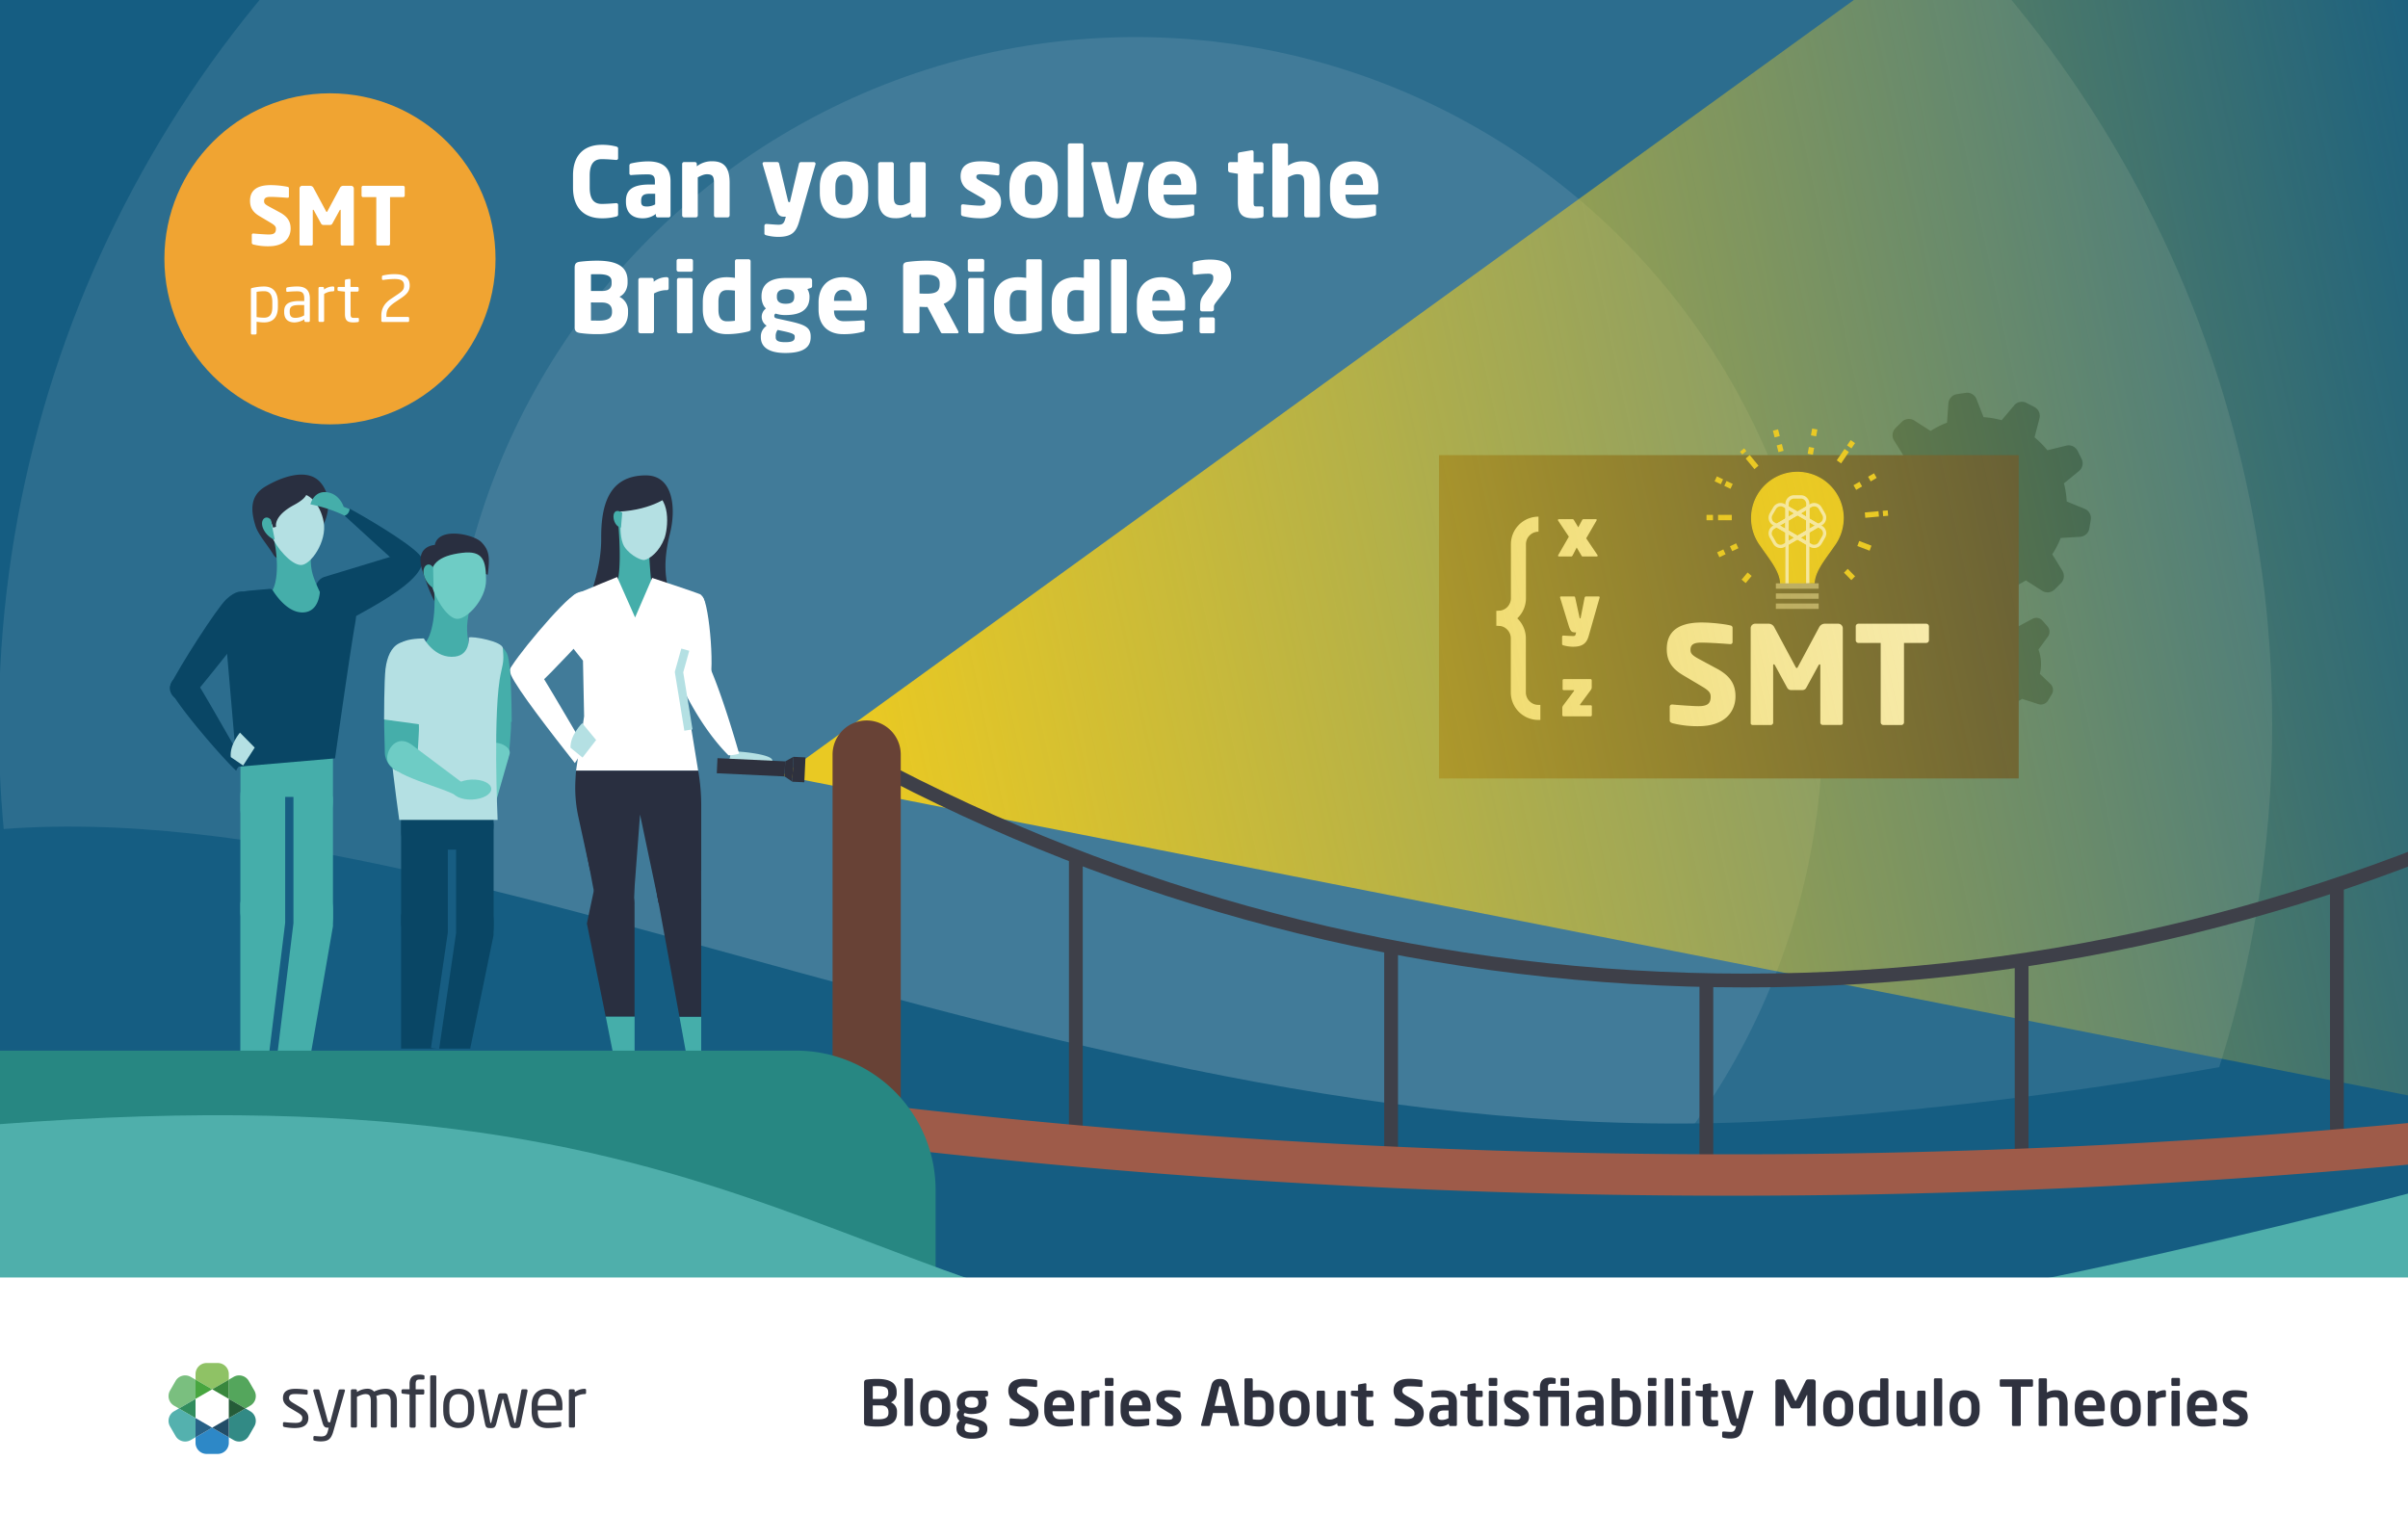 <svg xmlns="http://www.w3.org/2000/svg" xmlns:xlink="http://www.w3.org/1999/xlink" viewBox="0 0 1920 1227.63"><rect x="0" y="0" width="1920" height="1227.63" fill="#808080" stroke="none"/><defs><style>.cls-1,.cls-15,.cls-18,.cls-21,.cls-22{fill:none;}.cls-2{isolation:isolate;}.cls-3{clip-path:url(#clip-path);}.cls-4{fill:#155d82;}.cls-5,.cls-7{fill:#fff;}.cls-5{opacity:0.1;}.cls-6{fill:#b4e0e3;}.cls-8{fill:#292f40;}.cls-9{fill:#45aeaa;}.cls-10{fill:#175d82;}.cls-11{fill:#094665;}.cls-12{fill:#6eccc5;}.cls-13{fill:#0d4764;}.cls-14{fill:#2e313e;}.cls-15{stroke:#fff;stroke-width:12px;}.cls-15,.cls-21,.cls-22{stroke-miterlimit:10;}.cls-16{clip-path:url(#clip-path-2);}.cls-17{fill:#eac925;}.cls-18{stroke:#eac925;stroke-linejoin:round;stroke-width:0.95px;}.cls-19{fill:#999;}.cls-20{mix-blend-mode:lighten;fill:url(#linear-gradient);}.cls-21{stroke:#3e4049;stroke-width:11px;}.cls-22{stroke:#9e5b49;stroke-width:33px;}.cls-23{fill:#684236;}.cls-24{fill:#278782;}.cls-25{fill:#4fafab;}.cls-26{fill:#f0a432;}.cls-27{clip-path:url(#clip-path-9);}.cls-28{fill:#373a45;}.cls-29{fill:#54a65c;}.cls-30{fill:#2d88c7;}.cls-31{fill:#7abf7f;}.cls-32{fill:#54b1ae;}.cls-33{fill:#276187;}.cls-34{fill:#318d5d;}.cls-35{fill:#328a85;}.cls-36{fill:#255c38;}.cls-37{fill:#224d68;}.cls-38{fill:#8fc265;}.cls-39{fill:#39873d;}.cls-40{fill:#48a63f;}</style><clipPath id="clip-path"><rect class="cls-1" x="-3.41" width="1923.41" height="1227.63"/></clipPath><clipPath id="clip-path-2"><rect id="SVGID" class="cls-1" x="1360.65" y="341.74" width="144.87" height="262.62"/></clipPath><linearGradient id="linear-gradient" x1="3018.27" y1="1076.37" x2="4886.63" y2="1076.37" gradientTransform="matrix(0.72, -0.16, 0.21, 0.98, -1704.86, 27.93)" gradientUnits="userSpaceOnUse"><stop offset="0" stop-color="#e9c923"/><stop offset="1" stop-color="#e9c923" stop-opacity="0"/></linearGradient><clipPath id="clip-path-9"><rect class="cls-1" x="134.39" y="1086.92" width="332.9" height="72.5"/></clipPath></defs><g class="cls-2"><g id="Layer_1" data-name="Layer 1"><g class="cls-3"><rect class="cls-4" x="-114.21" y="-79.74" width="2224.2" height="1294.21"/><circle class="cls-5" cx="905.4" cy="577.54" r="906.31"/><circle class="cls-5" cx="905.4" cy="577.54" r="547.97"/><path class="cls-4" d="M-100.34,678.59C283.93,572.49,842.5,937.6,1442.31,892s888.52-218.5,888.52-218.5l-56.43,712.22L-217.47,1346Z"/><path class="cls-6" d="M582.84,597.6a7.47,7.47,0,0,0,3.87,1.51l3.94.36s24.54,1.87,25.19,6.86.5,4.73.5,4.73l-34.67,2.11a16.94,16.94,0,0,1,.14-8.52,8.74,8.74,0,0,0,0-5.58l-.05-.14h0a.9.9,0,0,1,.9-1.4h0a.46.46,0,0,1,.16.07Z"/><path class="cls-7" d="M533.35,520.56c4,16.47,22.58,56.85,47.4,81.67.46.36,7.72-.53,8.55-1.36,0,0-23.12-82.4-34.94-87a23.05,23.05,0,0,0-18.15.83A5.16,5.16,0,0,0,533.35,520.56Z"/><path class="cls-8" d="M530.41,639c21.47,1.44,28.67,10,28.67,24.38v54.47c0,6.46-10.75,15.77-17.92,15.77s-14.58-5.06-16.61-16.86-8.48-49.08-10.63-59.12A15.45,15.45,0,0,1,530.41,639Z"/><path class="cls-8" d="M462.94,654.76c-2.15-11.47,7.89-19.35,20.07-18.63s23.66,2.15,22.94,22.22-.27,52.16-.27,60.85-9.76,17.28-16.93,14.41-12.9-10.75-15.77-25.8S462.94,654.76,462.94,654.76Z"/><path class="cls-7" d="M458.38,608.53l7.88-12.19S439,549.75,434,541.86,422.53,529,415.37,529s-10.2,4-7.89,9.32C412.5,549.75,439.74,584.87,458.38,608.53Z"/><path class="cls-7" d="M471.28,502.44c6.45-7.17,4-37.14-11.47-29.39-11.47,5.73-53.05,56.63-53.05,60.93s16.49,16.49,23.66,10.75S471.28,502.44,471.28,502.44Z"/><path class="cls-8" d="M534.21,425.37c4.9-19.46,2.93-46.4-19.38-46.28-28.57.16-35.69,22.18-35.47,50.39.1,13.26-2.93,26.94-6.07,37.46a14.68,14.68,0,0,0,13.92,18.87l16.54.18s42,8.52,33.43-6.75S529.3,444.83,534.21,425.37Z"/><path class="cls-9" d="M521,470.71c-2.43-2.51-3.61-33.84-3.61-33.84l-24.6-21.17s4.38,43.44-2.57,53.51c-3.5,5.06,6,23.11,12.94,35a13.74,13.74,0,0,0,17.72,5.46h0a17.78,17.78,0,0,0,8-24.63Z"/><path class="cls-6" d="M516.83,391.67c19.3,2.79,15.67,30.56,12.91,37.75-4,10.37-11.43,16.15-15.69,17.08-3.66.81-14.76-5.79-17.42-13-2.59-7-1.75-16.31-1.75-16.31s-1.49-4.54,1.17-19.71c1.39-7.93,20.75-5.78,20.75-5.78"/><path class="cls-8" d="M533.05,395.76s-14.95,12.42-45.64,12.42c-3.59,0-1.16-12.63,9.32-20.07,7.84-5.58,17.45-6.44,22.71-4.06C531.52,389.51,533.05,395.76,533.05,395.76Z"/><path class="cls-9" d="M496.13,408.85c-9.75-6.38-8.53,10.85-1,11.86Z"/><path class="cls-7" d="M556.67,614.58H459.31l6.43-43.38-.91-44.39-8.6-10.75c-2.87-3.59-7.17-38,2.86-42.29s33-13.62,33-13.62L506.4,492.4,520,460.86s34.47,11.34,38,12.91c6.46,2.86,6.46,27.24,0,39.42s-13.94,23.93-13.94,23.93Z"/><path class="cls-7" d="M560.18,476c5.45,5.14,10.62,65.72,4.21,70.9s-15,7.3-19.27.39S522,508.86,530.4,492.38,553,469.22,560.18,476Z"/><path class="cls-6" d="M475.32,590.12,464.2,576.7s-9.67,9.5-9.32,19.57l9.6,7.85Z"/><path class="cls-9" d="M541.74,810.75c3.74,20.54,6.59,36.12,6.59,36.12h10.75V810.75Z"/><path class="cls-8" d="M559.08,717.84c0-10-10.11-17-15.77-17.92-8.6-1.43-21.5,2.15-19.35,13.62,1.21,6.5,11,60,17.78,97.21h17.34Z"/><path class="cls-8" d="M473.7,709.24c-1.44,6.45-5.74,27.24-5.74,27.24l15,74.27h23V722.86C506,692,475.13,702.79,473.7,709.24Z"/><path class="cls-9" d="M490.18,846.87H506V810.75h-23Z"/><path class="cls-8" d="M459.31,614.58c-.13,1.45-.24,2.9-.32,4.36l-.18,3.43a109.38,109.38,0,0,0,2.37,29.15l9.23,42.29L505.33,716l5-66.49,14.89,70.72,33.9-26.37V642.44a163.25,163.25,0,0,0-2.41-27.86Z"/><path class="cls-6" d="M545.66,582.7l-7.51-46.2a3.2,3.2,0,0,1,.08-1.41l5-17.9,6.35,1.77-4.8,17.2,7.39,45.48Z"/><path class="cls-9" d="M226.08,721c0,14.82-5.51,120.95-5.51,120.95h27l17.92-103.38V725.6C265.48,695.11,226.08,707.51,226.08,721Z"/><path class="cls-9" d="M226.11,635.23v91.48a22.14,22.14,0,0,0,22.09,22.15c12.44,0,17.28-6.18,17.28-18.61V638a12.55,12.55,0,0,0-7.39-11.43C246.69,621.38,226.11,614.86,226.11,635.23Z"/><path class="cls-9" d="M191.62,721V841.9h27L231,738.52V725.6C231,695.11,191.62,707.51,191.62,721Z"/><path class="cls-9" d="M191.65,635.23v91.48a22.14,22.14,0,0,0,22.09,22.15c12.44,0,17.28-6.18,17.28-18.61V638a12.55,12.55,0,0,0-7.39-11.43C212.23,621.38,191.65,614.86,191.65,635.23Z"/><path class="cls-9" d="M225.51,595.86v48.93c0,10.34,6.2,18.61,18.6,18.61s21.37-5.51,21.37-26.88V595.86S225.29,596.08,225.51,595.86Z"/><path class="cls-9" d="M198.28,596a6.55,6.55,0,0,0-6.55,6.54v42.3c0,10.34,6.21,18.61,18.61,18.61s21.37-5.51,21.37-26.88V595.86S209.62,596,198.28,596Z"/><polygon class="cls-10" points="220.94 842.3 214.4 841.5 227.38 735.91 227.38 635.49 233.97 635.49 233.97 736.31 233.94 736.51 220.94 842.3"/><path class="cls-11" d="M310.7,444.22l-52.09,15.83c-9.24,2.8-12.43,21.41-2.08,28.72,6.42,4.53,15.67,8.92,27.4,2.48,14.22-7.81,38.28-21,48.21-33.37S336.42,436.41,310.7,444.22Z"/><path class="cls-8" d="M228.42,444.61A7.39,7.39,0,0,1,218,442.32c-4.48-7.52-12.17-15.93-14.34-23.09-2.9-9.54-5.7-23,7.53-31s34.34-15.65,44.65-3.15,5.48,30.91-2.25,39.78C248.53,430.65,236.37,439.26,228.42,444.61Z"/><path class="cls-9" d="M213.73,474.76c9.09-5.64,8.59-32.55,3.15-50.44s33.46-27.11,32-1.9-2.22,30.06,2.84,42.24a231.29,231.29,0,0,0,11.37,23.2l-37,5.33-12.6-15.72Z"/><path class="cls-6" d="M216.41,427.07c3.68,9.31,15.55,23.29,23.43,23.5s21-18.76,18.27-34.22c-2.61-14.73-12.74-24.79-21.09-22.25C222.7,398.44,210.42,411.91,216.41,427.07Z"/><path class="cls-8" d="M217.76,420.79l2.39-.72s-2.54-8.35,14.27-17.37c12.26-6.58,11.35-11,8.36-13.65a9.23,9.23,0,0,0-9.06-1.63l-3.18,1.1a59.72,59.72,0,0,0-20.61,12.15h0a2,2,0,0,0-.63,1.24h0a9,9,0,0,0,2.74,7.5C213.71,411,215.78,414.26,217.76,420.79Z"/><path class="cls-9" d="M216,414.63c-3.4-4.42-9-.79-6.39,6.32a17.4,17.4,0,0,0,9.48,9.59Z"/><path class="cls-11" d="M188.82,611.5,178.24,488.58c-.79-9.16,7.94-16.49,21.21-17.64l15.48-1.33a2.83,2.83,0,0,1,2.65,1.32c2.89,4.61,12.63,18.45,24.81,17.4s12.94-15.7,12.86-20.6a1.72,1.72,0,0,1,1.59-1.73l9-.77c8-.68,21.91,6,17.41,31.44s-16.1,108.1-16.1,108.1Z"/><path class="cls-11" d="M157.23,551c15.1-18.24,37.92-47.3,45.62-57.24s2-18.35-5.51-21.19c-4.33-1.63-9.2-1.82-16.79,5.2s-37.84,54.28-44.6,68.5C132.77,553,143.92,567.08,157.23,551Z"/><path class="cls-11" d="M188.33,614.64a10.76,10.76,0,0,1,6-6.1s-31-54.83-37.77-65.15-24.94-2.86-20,8.11S174.94,602,188.33,614.64Z"/><path class="cls-9" d="M281.31,408.57a3.42,3.42,0,0,1-4.1,3.36,9,9,0,0,1-3.33-1.18,111.64,111.64,0,0,0-26.37-8.56s2.47-10.83,12.91-9.68,13.63,11.7,13.63,11.7,5.1,1.76,6.68,3A1.68,1.68,0,0,1,281.31,408.57Z"/><path class="cls-11" d="M278.81,405.65s-.11,4.35-4.07,5.56c0,0,40.1,36.7,45.76,41.56,6.82,5.85,23.56-.68,13.16-11.21S289.13,411.16,278.81,405.65Z"/><path class="cls-6" d="M203.09,596.16l-11.75-11.93s-8.48,9.89-7.32,19.51l9.84,6.72Z"/><path class="cls-9" d="M379.86,573.68c-.05,1-.06,2.07-.05,3.1,0,4.12.15,15.42.17,21,0,6.87,5.29,15.15,12.75,15.28s11.73-1.84,12.91-10.89c.75-5.76,1.39-14.86,1.75-20.69a57.54,57.54,0,0,0-.37-10.9h0a6.71,6.71,0,0,0-6.45-5.85l-13.69-.39a6.71,6.71,0,0,0-6.89,6.41Z"/><path class="cls-9" d="M384.53,513.47c6.88-4.53,16,.09,19.75,7.8S408,575.75,408,575.75l-28.24-.51s-.86-30.51-.73-39.68S378.46,517.45,384.53,513.47Z"/><path class="cls-12" d="M380.57,656.53c3.48-12.12-1.73-56.82,9.06-63l.32-.18c6.25-3.5,18,2.16,16.4,7.86l-16.62,58Z"/><path class="cls-11" d="M352.6,730.39c0,13-5.73,105.79-5.73,105.79h28.05l18.62-90.42v-11.3C393.54,707.79,352.6,718.64,352.6,730.39Z"/><path class="cls-11" d="M352.63,655.42v80c0,10.67,10.26,19.36,22.95,19.37,12.93,0,18-5.4,18-16.27v-80.7c0-4.31-3-8.22-7.68-10C374,643.31,352.63,637.6,352.63,655.42Z"/><path class="cls-11" d="M319.8,730.39V836.18h28.05l12.89-90.42v-11.3C360.74,707.79,319.8,718.64,319.8,730.39Z"/><path class="cls-11" d="M319.83,655.42v80c0,10.67,10.27,19.36,23,19.37,12.93,0,17.95-5.4,17.95-16.27v-80.7c0-4.31-3-8.22-7.67-10C341.22,643.31,319.83,637.6,319.83,655.42Z"/><path class="cls-11" d="M353.63,621v42.8c0,9,6.19,16.28,18.58,16.28s21.33-4.82,21.33-23.51V621S353.42,621.17,353.63,621Z"/><path class="cls-11" d="M326.46,621.06c-3.62,0-6.54,2.56-6.54,5.72v37c0,9,6.19,16.28,18.58,16.28s21.32-4.82,21.32-23.51V621S337.78,621.09,326.46,621.06Z"/><polygon class="cls-10" points="350.13 836.66 343.61 835.71 357.09 743.41 357.09 677.52 363.68 677.52 363.68 743.89 350.13 836.66"/><path class="cls-8" d="M388.9,458.33c1.85-14.15,1.17-19.63-5.09-26s-34.28-12.41-37.12,2.26c0,0-16.31.45-9.93,20.33s9.58,24,11.42,27.89a38.56,38.56,0,0,1,3.27,10.35l26.43-38.4Z"/><path class="cls-9" d="M337.38,514.31c7.75-5.72,10.83-29.09,8.19-47.84s37.71-21.87,32.3,3.1-6.56,28.77-4.5,42-1,36.56-1,36.56L344,536.79,333.86,519.1Z"/><path class="cls-6" d="M373.86,508.39c2.6-1.29,26.68,3,27.08,8.51.61,8.51.81,9.65-1.39,19-6.81,29.05-2.78,117.9-2.78,117.9H318.33s-16.11-113-9.16-126c6.68-12.51,7.16-18.33,28.77-18.7,0,0,8.81,16.56,25,14.5C374.91,522.07,373.86,508.39,373.86,508.39Z"/><path class="cls-12" d="M344.16,466c2.09,9.91,11.56,25.88,19.39,27.43s24.15-15.16,24-31c-.1-15.15-2.2-23.68-19.08-21.57C350,443.1,340.76,449.83,344.16,466Z"/><path class="cls-9" d="M345.35,452.73c-2.64-5-8.89-2.32-7.45,5.22a17.57,17.57,0,0,0,7.83,11.18Z"/><path class="cls-9" d="M306.33,576c0,1,0,2.06,0,3.1.11,4.12.39,15.4.5,21,.13,6.87,5.53,15.06,13,15.07s11.69-2,12.73-11.08c.66-5.77,1.16-14.87,1.42-20.71a57.5,57.5,0,0,0-.53-10.89h0a6.71,6.71,0,0,0-6.54-5.74l-13.69-.18a6.7,6.7,0,0,0-6.78,6.51Z"/><path class="cls-6" d="M318.29,513c7.37-3.69,18.27,1,21,9.09s-5.05,55.49-5.05,55.49l-28-3.83s0-31.58,1.19-40.67S311.8,516.2,318.29,513Z"/><path class="cls-12" d="M365.34,635.41C355.21,627.86,310,619,308.77,605.65l0-.4c-.63-7.68,7.59-19.6,19-11.73l44.13,33.12Z"/><ellipse class="cls-12" cx="376.23" cy="629.63" rx="15.5" ry="7.96" transform="translate(-27.12 17.02) rotate(-2.5)"/><path class="cls-11" d="M1662.22,405.75l-14.34-5.83a69.56,69.56,0,0,0-.82-7.9q-.54-3.36-1.38-6.57l12-9.84a8,8,0,0,0,2.06-9.73l-3.19-6.36a8,8,0,0,0-9-4.17l-15.09,3.72a71.86,71.86,0,0,0-10.23-10.33l3.92-15.08a8,8,0,0,0-4.07-9.11l-6.31-3.26a8,8,0,0,0-9.77,1.94l-10,11.86a70.45,70.45,0,0,0-14.41-2.41l-5.66-14.41a8,8,0,0,0-8.62-5l-7,1.06a8,8,0,0,0-6.76,7.31l-1.12,15.43a69.75,69.75,0,0,0-13.09,6.58l-13-8.32a8,8,0,0,0-9.9,1.05l-5.06,5a8,8,0,0,0-1.17,9.88l8.18,13.16a71.4,71.4,0,0,0-6.73,13l-15.46.93a8,8,0,0,0-7.39,6.67l-1.16,7a8,8,0,0,0,4.86,8.68l14.34,5.84a71.92,71.92,0,0,0,.82,7.9q.54,3.34,1.38,6.57l-12,9.84a8,8,0,0,0-2.07,9.75l3.19,6.35a8,8,0,0,0,9,4.15l15.13-3.72a71.79,71.79,0,0,0,10.22,10.33l-3.91,15.08a8,8,0,0,0,4,9.09l6.32,3.27a8,8,0,0,0,9.75-1.94l10-11.87a69.77,69.77,0,0,0,14.41,2.41l5.62,14.43a8,8,0,0,0,8.62,5l7-1.07a8,8,0,0,0,6.75-7.31l1.13-15.43a69.67,69.67,0,0,0,13.09-6.56l13,8.32a8,8,0,0,0,9.93-1.05l5-5a8,8,0,0,0,1.19-9.9L1636.35,442a71,71,0,0,0,6.74-13l15.44-.93a8,8,0,0,0,7.39-6.67l1.16-7A8,8,0,0,0,1662.22,405.75ZM1577,428.8a25.72,25.72,0,1,1,25.71-25.72h0A25.71,25.71,0,0,1,1577,428.8Z"/><path class="cls-13" d="M1632.5,499.44l-3.86-4.45a6.61,6.61,0,0,0-8.11-1.49l-11.42,6.12-.11.09a33.44,33.44,0,0,0-15.77-3.53l-7.54-10.46a6.62,6.62,0,0,0-8-2.25l-5.42,2.3a6.61,6.61,0,0,0-3.93,7.26l2.28,12.69a33.51,33.51,0,0,0-8.44,13.9,5,5,0,0,0-.64.16l-12.32,4a6.61,6.61,0,0,0-4.56,6.87l.51,5.87a6.61,6.61,0,0,0,5.69,6l12.83,1.75a4.4,4.4,0,0,0,.51,0,33,33,0,0,0,10.62,12.38,5.32,5.32,0,0,0,0,.69l0,12.93a6.62,6.62,0,0,0,5.13,6.47l5.74,1.33a6.62,6.62,0,0,0,7.44-3.57l5.63-11.65a3.71,3.71,0,0,0,.19-.46,33.29,33.29,0,0,0,13.44-5.11,4.33,4.33,0,0,0,.54.21l12.31,4a6.62,6.62,0,0,0,7.74-2.88l3-5a6.61,6.61,0,0,0-1.09-8.18l-8.45-8.09a33.19,33.19,0,0,0-1.09-19.35l7.53-10.3A6.59,6.59,0,0,0,1632.5,499.44Zm-34.43,39.47a10.28,10.28,0,1,1,5.45-13.49,10.28,10.28,0,0,1-5.45,13.49Z"/><rect class="cls-14" x="1147.36" y="362.94" width="462.25" height="257.83"/><path class="cls-15" d="M1193.09,493.06h1.62a16,16,0,0,0,16-16V434a16,16,0,0,1,16-16h0"/><path class="cls-15" d="M1228.2,568.12h-1.62a16,16,0,0,1-15.95-16V509a16,16,0,0,0-16-15.95h0"/><path class="cls-7" d="M1260.74,442.63l-3.58-6-3.12,6.05c-.25.5-.6,1.05-1.21,1.05H1243a.65.65,0,0,1-.56-1.05l8.47-14.71-8.62-12.9a.7.7,0,0,1,.61-1.05h11c.6,0,1,.55,1.26,1.05l3.27,5.44,2.87-5.44c.26-.5.61-1.05,1.21-1.05h9.93c.75,0,.8.6.55,1.05l-8.26,14.21,9,13.35a.67.67,0,0,1-.55,1.1h-11.38C1261.24,443.73,1261,443.13,1260.74,442.63Z"/><path class="cls-7" d="M1274.65,475.63a.74.74,0,0,1,.75,1.06l-8.61,30.22c-1.51,5.29-4.08,8.82-12.54,8.82a29.87,29.87,0,0,1-7.56-1.06c-.55-.2-1.16-.4-1.16-1v-5.74c0-.55.16-1.21,1.16-1.11,2.12.15,5.39.36,7.56.36,1.36,0,1.76-.31,2-1.16l.46-1.72h-.31c-3,0-4.08-.3-5.74-5.79l-6.7-21.81c-.2-.75.21-1.06.86-1.06H1255c.61,0,.91.51,1,1.06l3.43,15.72c.1.4.2.7.45.7h.35l3.23-16.42a1.19,1.19,0,0,1,1.1-1.06h10.13Z"/><path class="cls-7" d="M1268.2,571.23h-21.51a1,1,0,0,1-1-1v-5.29a3.47,3.47,0,0,1,.8-2.52l8.36-11.18a1.07,1.07,0,0,0,.26-.56c0-.2-.21-.35-.56-.35h-7.81a.76.76,0,0,1-.8-.8v-7a1,1,0,0,1,1-1h21.21a1,1,0,0,1,1,1v5.39c0,1.11-.1,1.41-1.21,2.93l-7.86,10.62a1.08,1.08,0,0,0-.25.56c0,.25.2.4.55.4h8a.81.81,0,0,1,.86.81v7A1,1,0,0,1,1268.2,571.23Z"/><path class="cls-7" d="M1354.05,579.1a80.76,80.76,0,0,1-20.54-2.39c-1.09-.33-2.17-1-2.17-2.17V563.89a1.8,1.8,0,0,1,2-2.07h.33c4.45.44,16.41,1.31,20.65,1.31,7.49,0,9.67-2.39,9.67-7.61,0-3.15-1.52-4.89-7.17-8.26l-15-8.91c-10.11-6-12.83-12.82-12.83-20.76,0-12,6.74-21.19,27.83-21.19,7.93,0,18.9,1.31,23,2.39a1.91,1.91,0,0,1,1.63,2v11a1.65,1.65,0,0,1-1.84,1.85h-.22c-3-.22-15.65-1.19-23-1.19-6.19,0-8.48,1.84-8.48,5.76,0,3,1.42,4.45,7.29,7.6l13.91,7.5c11.3,6.09,14.67,13.26,14.67,22.06C1383.72,566.82,1376.11,579.1,1354.05,579.1Z"/><path class="cls-7" d="M1467.5,578.12h-14.34a2,2,0,0,1-1.74-2.17V530.63c0-.76-.33-.87-.55-.87s-.54.22-.86.76l-9.79,17.94a3.48,3.48,0,0,1-3.26,1.84h-8.69a3.49,3.49,0,0,1-3.26-1.84l-9.78-17.94c-.33-.54-.54-.76-.87-.76s-.54.11-.54.87V576a2,2,0,0,1-1.74,2.17h-14.35c-.87,0-1.84-.32-1.84-1.52V501.07a3.59,3.59,0,0,1,3.91-3.69H1410a5.09,5.09,0,0,1,4.79,2.93l16.62,31c.44.86.76,1.41,1.2,1.41s.76-.55,1.19-1.41l16.63-31a5.08,5.08,0,0,1,4.78-2.93h10.22a3.68,3.68,0,0,1,3.91,3.8V576.6C1469.35,577.8,1468.37,578.12,1467.5,578.12Z"/><path class="cls-7" d="M1535.75,512.7h-17.61V576a2.18,2.18,0,0,1-2.17,2.17h-14.24a2.18,2.18,0,0,1-2.17-2.17V512.7h-17.71a2.09,2.09,0,0,1-2.18-2.06v-11.2a2.09,2.09,0,0,1,2.18-2.06h53.9a2.19,2.19,0,0,1,2.28,2.06v11.2A2.19,2.19,0,0,1,1535.75,512.7Z"/><g class="cls-16"><path class="cls-17" d="M1465,431h0a37.19,37.19,0,0,0,4.62-18,36.48,36.48,0,1,0-68.31,18h0a34.54,34.54,0,0,0,2.8,4.31c7,10.35,15.71,20.16,15.71,30.51l.49,8.82,26.11-7.16v-1.57c0-10.34,8.67-20.16,15.72-30.5a37.08,37.08,0,0,0,2.8-4.32h0"/><path class="cls-18" d="M1465,431h0a37.19,37.19,0,0,0,4.62-18,36.48,36.48,0,1,0-68.31,18h0a34.54,34.54,0,0,0,2.8,4.31c7,10.35,15.71,20.16,15.71,30.51l.49,8.82,26.11-7.16v-1.57c0-10.34,8.67-20.16,15.72-30.5a37.08,37.08,0,0,0,2.8-4.32Z"/></g><path class="cls-7" d="M1426.18,423.15l7,4.06,7-4.06V415l-7-4.08-7,4.08Zm7,7.1-9.57-5.6v-11.2l9.57-5.6,9.55,5.6v11.2Z"/><g class="cls-16"><path class="cls-7" d="M1442.7,413.49l7,4.08,1.75-1a4.31,4.31,0,0,0,1.55-5.82h0l-2.8-4.81a4.2,4.2,0,0,0-5.72-1.58h0l-1.73,1Zm7,7.12-9.55-5.61V403.8l3-1.79a6.68,6.68,0,0,1,5.15-.67,6.78,6.78,0,0,1,4.14,3.21l2.8,4.83a7,7,0,0,1,.65,5.23,6.8,6.8,0,0,1-3.17,4.2Z"/></g><polygon class="cls-7" points="1426.18 469.89 1423.57 469.89 1423.57 432.8 1433.14 427.21 1442.7 432.8 1442.7 468.78 1440.09 468.78 1440.09 434.33 1433.14 430.25 1426.18 434.33 1426.18 469.89"/><g class="cls-16"><path class="cls-7" d="M1419.74,403.78a4.21,4.21,0,0,0-3.66,2.12l-2.8,4.81a4.29,4.29,0,0,0,1.51,5.82l1.77,1,7-4.08v-8.13l-1.74-1a4.18,4.18,0,0,0-2.1-.56m-3.12,16.8-3.07-1.79a7,7,0,0,1-2.46-9.43l2.8-4.8a6.74,6.74,0,0,1,9.19-2.57l.09.05,3.06,1.78V415Z"/></g><polygon class="cls-7" points="1426.18 423.91 1423.57 423.91 1423.57 413.49 1432.48 408.28 1433.78 410.57 1426.18 415.02 1426.18 423.91"/><polygon class="cls-7" points="1432.48 429.87 1424.23 425.04 1425.53 422.78 1433.78 427.59 1432.48 429.87"/><g class="cls-16"><path class="cls-7" d="M1413.37,427.48l2.71,4.8a4.2,4.2,0,0,0,5.73,1.57h0l1.73-1v-8.13l-7-4.06-1.75,1a4.22,4.22,0,0,0-1.94,2.58,4.15,4.15,0,0,0,.42,3.23Zm6.37,9.55a6.77,6.77,0,0,1-5.9-3.45l-2.8-4.88a7.06,7.06,0,0,1-.66-5.17,6.84,6.84,0,0,1,3.18-4.2l3-1.78,9.55,5.6v11.2l-3,1.78a6.85,6.85,0,0,1-3.39.93"/></g><path class="cls-7" d="M1426.18,426.19v5.1l4.35-2.55Zm-2.61,9.66V421.63l12.16,7.11Z"/><path class="cls-7" d="M1419.22,419.08l4.35,2.55v-5.1Zm7,7.11-12.15-7.11,12.15-7.1Z"/><g class="cls-16"><path class="cls-7" d="M1442.68,432.81l1.75,1a4.12,4.12,0,0,0,3.2.44,4.22,4.22,0,0,0,2.54-2l2.81-4.83a4.27,4.27,0,0,0-1.54-5.81h0l-1.74-1-7,4.06Zm3.84,4.2a6.54,6.54,0,0,1-3.39-.92l-3-1.78v-8.13l-6.31,3.68-1.3-2.27,10.2-6,7-4.06,3.06,1.78a6.84,6.84,0,0,1,3.16,4.2,7,7,0,0,1-.67,5.22l-2.8,4.83a6.81,6.81,0,0,1-5.91,3.45"/></g><path class="cls-7" d="M1442.68,416.53v5.1l4.37-2.55Zm-2.59,9.66V412l12.16,7.1Z"/><path class="cls-7" d="M1435.73,428.74l4.36,2.55v-5.1Zm7,7.11-12.16-7.11,12.16-7.11Z"/><g class="cls-16"><path class="cls-7" d="M1426.18,403.85l7,4.06,7-4.06V401.8a4.2,4.2,0,0,0-4.2-4.2h-5.52a4.2,4.2,0,0,0-4.2,4.2Zm7,7.09-9.57-5.6v-3.55a6.87,6.87,0,0,1,6.81-6.89h5.5a6.87,6.87,0,0,1,6.81,6.89v3.55Z"/></g><path class="cls-7" d="M1435.73,409.43l4.36,2.55v-5.1Zm7,7.1-12.16-7.1,12.16-7.11Z"/><path class="cls-7" d="M1426.18,406.88V412l4.35-2.55Zm-2.61,9.65V402.32l12.16,7.11Z"/><g class="cls-16"><path class="cls-14" d="M1448.75,465.18l-31.18.63V484a9.14,9.14,0,0,0,9.07,9.21h12.92a9.15,9.15,0,0,0,9.09-9.17Z"/></g><polygon class="cls-17" points="1476.15 462.62 1470.27 456.66 1473.26 453.63 1479.14 459.58 1476.15 462.62"/><polygon class="cls-17" points="1490.72 439.16 1480.93 435.43 1482.43 431.41 1492.21 435.14 1490.72 439.16"/><path class="cls-17" d="M1505.52,411.28l-.36-4.28-4,.35.36,4.28Zm-7.35.64-.38-4.27-10.89,1,.36,4.27Z"/><polygon class="cls-17" points="1480 390.66 1477.88 386.95 1482.63 384.18 1484.74 387.9 1480 390.66"/><polygon class="cls-17" points="1491.6 383.89 1489.49 380.17 1494.24 377.41 1496.35 381.12 1491.6 383.89"/><path class="cls-17" d="M1476.22,357.6l-3.49-2.45,2.9-4.2,3.49,2.44ZM1468,369.54l-3.49-2.43,6.23-9.12,3.43,2.45Z"/><polygon class="cls-17" points="1445.51 362.63 1441.34 361.87 1442.31 356.42 1446.48 357.18 1445.51 362.63"/><polygon class="cls-17" points="1449.08 342.49 1444.91 341.74 1443.94 347.18 1448.12 347.94 1449.08 342.49"/><polygon class="cls-17" points="1418.03 360.56 1416.64 355.21 1420.74 354.11 1422.13 359.48 1418.03 360.56"/><polygon class="cls-17" points="1419.09 347.72 1417.71 342.35 1413.6 343.44 1414.99 348.79 1419.09 347.72"/><path class="cls-17" d="M1389.21,362.46l-1.79-2.17,3.24-2.8,1.8,2.17Zm9.68,11.66-7-8.48,3.23-2.8,7,8.48Z"/><polygon class="cls-17" points="1379.81 389.79 1374.85 387.45 1376.64 383.56 1381.6 385.91 1379.81 389.79"/><polygon class="cls-17" points="1372.08 386.13 1367.12 383.8 1368.91 379.9 1373.87 382.24 1372.08 386.13"/><path class="cls-17" d="M1365.83,410.58h-5.16v4.28h5.16Zm15,0h-10.94v4.28h10.94Z"/><polygon class="cls-17" points="1381.15 439.52 1379.36 435.63 1384.3 433.29 1386.11 437.18 1381.15 439.52"/><polygon class="cls-17" points="1370.93 444.35 1369.14 440.46 1374.09 438.12 1375.88 442.01 1370.93 444.35"/><polygon class="cls-17" points="1391.89 464.99 1388.65 462.2 1393.44 456.52 1396.66 459.3 1391.89 464.99"/><rect class="cls-19" x="1415.97" y="465.16" width="34.13" height="4.3"/><rect class="cls-19" x="1415.97" y="473.21" width="34.13" height="4.3"/><rect class="cls-19" x="1415.97" y="481.26" width="34.13" height="4.3"/><polygon class="cls-20" points="623.55 618.58 2220.39 932.58 1941.85 -335.67 623.55 618.58"/><line class="cls-21" x1="1360.56" y1="781.89" x2="1360.56" y2="937"/><line class="cls-21" x1="857.81" y1="685.96" x2="857.81" y2="917.4"/><line class="cls-21" x1="1109.18" y1="750.98" x2="1109.18" y2="937"/><line class="cls-21" x1="1611.93" y1="762.72" x2="1611.93" y2="937.01"/><line class="cls-21" x1="1863.31" y1="706.86" x2="1863.31" y2="922.42"/><path class="cls-22" d="M2320.79,861a5834.55,5834.55,0,0,1-940.6,76,5847.87,5847.87,0,0,1-752.62-48.45"/><path class="cls-21" d="M2070.81,617.91c-203.45,104.81-434.25,164-678.88,164-245.16,0-476.45-59.43-680.23-164.68"/><path class="cls-23" d="M691,574.53h0a27.21,27.21,0,0,1,27.21,27.21V924.9a0,0,0,0,1,0,0H663.83a0,0,0,0,1,0,0V601.74A27.21,27.21,0,0,1,691,574.53Z"/><path class="cls-24" d="M-3.41,837.82H634.75A111.2,111.2,0,0,1,746,949v336.67a0,0,0,0,1,0,0H-3.41a0,0,0,0,1,0,0V837.82A0,0,0,0,1-3.41,837.82Z"/><path class="cls-25" d="M-238.69,923.61c800.46-116.53,846.09,96.7,1236.57,153.3s1246.8-217.47,1246.8-217.47l-53.61,583.07-2486.9-152.26Z"/><rect class="cls-14" x="571.79" y="605.85" width="54.07" height="12.04" transform="translate(29.25 -27.32) rotate(2.68)"/><rect class="cls-14" x="632.21" y="603.73" width="9.58" height="19.86" transform="translate(29.38 -29.1) rotate(2.68)"/><polygon class="cls-14" points="626.11 607.12 632.68 603.51 631.75 623.35 625.55 619.15 626.11 607.12"/><path class="cls-7" d="M491.15,172.76a43.63,43.63,0,0,1-11.47,1.31c-11.71,0-22.79-6.16-22.79-24.48v-9.7c0-18.33,11.08-24.41,22.79-24.41a43.63,43.63,0,0,1,11.47,1.31c1.08.31,1.69.62,1.69,1.69V126a1.36,1.36,0,0,1-1.46,1.54h-.23c-2.93-.23-7.16-.62-11.4-.62-5.31,0-9.54,2.78-9.54,13v9.7c0,10.24,4.23,13,9.54,13,4.24,0,8.47-.38,11.4-.61h.23a1.36,1.36,0,0,1,1.46,1.54V171C492.84,172.07,492.23,172.46,491.15,172.76Z"/><path class="cls-7" d="M533.11,173.38h-8.62a1.54,1.54,0,0,1-1.54-1.54v-1.23a17,17,0,0,1-10.7,3.46c-6.7,0-13.17-3.23-13.17-13.24v-.69c0-9,5.78-13,18.94-13h4.16v-2.77c0-4.39-2.16-5.31-5.77-5.31-4.93,0-10.4.31-12.79.54h-.38a1.26,1.26,0,0,1-1.39-1.39V132a1.72,1.72,0,0,1,1.47-1.7,62.19,62.19,0,0,1,13.32-1.61c11.08,0,18,4.46,18,15.7v27.49A1.54,1.54,0,0,1,533.11,173.38Zm-10.7-18.86H518c-5.39,0-6.77,1.85-6.77,5.62v.69c0,3.23,1.61,3.85,4.85,3.85a14.3,14.3,0,0,0,6.31-1.69Z"/><path class="cls-7" d="M580.16,173.38h-9.32a1.62,1.62,0,0,1-1.54-1.62V146.12c0-5.39-1-7.16-5.69-7.16-2.24,0-4.62,1.08-7.24,2.47v30.33a1.61,1.61,0,0,1-1.54,1.62h-9.32a1.68,1.68,0,0,1-1.61-1.62v-41a1.54,1.54,0,0,1,1.54-1.54h8.62a1.54,1.54,0,0,1,1.54,1.54v1.85a19.41,19.41,0,0,1,12.55-4c11.16,0,13.63,7.77,13.63,17.47v25.64A1.68,1.68,0,0,1,580.16,173.38Z"/><path class="cls-7" d="M650.23,131l-12.94,45.35c-2.38,8.32-5.54,12.55-16.86,12.55a39.87,39.87,0,0,1-9.31-1.23c-.85-.31-1.62-.54-1.62-1.38v-6.24a1.47,1.47,0,0,1,1.54-1.46h.15c2.54.15,7.09.61,9.63.61,2.77,0,4.16-.92,5.08-4l.69-2.39h-1.15c-2.85,0-5.24-.46-7.16-7.16L608.11,131a1.63,1.63,0,0,1-.07-.54c0-.77.46-1.23,1.54-1.23h10.24a1.64,1.64,0,0,1,1.46,1.47l6.93,29c.23,1.07.46,1.46.92,1.46h.7L637,130.73a1.72,1.72,0,0,1,1.61-1.47h10.24a1.46,1.46,0,0,1,1.47,1.39C650.31,130.8,650.23,130.88,650.23,131Z"/><path class="cls-7" d="M673,174.07c-12.48,0-19.33-7.77-19.33-20v-5.39c0-12.24,6.85-20,19.33-20s19.24,7.77,19.24,20v5.39C692.19,166.3,685.42,174.07,673,174.07Zm6.85-25.41c0-6.23-2.39-9.39-6.85-9.39s-6.93,3.16-6.93,9.39v5.39c0,6.24,2.46,9.48,6.93,9.48s6.85-3.24,6.85-9.48Z"/><path class="cls-7" d="M736.55,173.38h-8.63a1.55,1.55,0,0,1-1.54-1.54V170a19.36,19.36,0,0,1-12.55,4c-11.16,0-13.63-7.78-13.63-17.48V130.88a1.68,1.68,0,0,1,1.62-1.62h9.32a1.62,1.62,0,0,1,1.54,1.62v25.64c0,5.39,1,7.16,5.69,7.16,2.24,0,4.62-1.08,7.24-2.46V130.88a1.62,1.62,0,0,1,1.54-1.62h9.32a1.68,1.68,0,0,1,1.62,1.62v41A1.55,1.55,0,0,1,736.55,173.38Z"/><path class="cls-7" d="M781.75,174.07a60.12,60.12,0,0,1-14-1.69,1.74,1.74,0,0,1-1.46-1.77v-6.24a1.41,1.41,0,0,1,1.46-1.46H768c4.16.54,10.63,1.08,13.09,1.08,3.7,0,4.54-1,4.54-3,0-1.15-.69-2-2.85-3.23l-10-5.77a12.74,12.74,0,0,1-6.85-11.4c0-7.78,5.16-11.93,15.79-11.93a49.84,49.84,0,0,1,13.7,1.77,1.74,1.74,0,0,1,1.46,1.77v6.23a1.3,1.3,0,0,1-1.3,1.47h-.24a122.92,122.92,0,0,0-12.78-1c-3,0-4.08.46-4.08,2.23,0,1.15.85,1.77,2.39,2.69l9.55,5.47c6.39,3.7,7.77,7.7,7.77,11.86C798.22,168.38,793,174.07,781.75,174.07Z"/><path class="cls-7" d="M824.17,174.07c-12.47,0-19.32-7.77-19.32-20v-5.39c0-12.24,6.85-20,19.32-20s19.25,7.77,19.25,20v5.39C843.42,166.3,836.65,174.07,824.17,174.07ZM831,148.66c0-6.23-2.38-9.39-6.85-9.39s-6.93,3.16-6.93,9.39v5.39c0,6.24,2.47,9.48,6.93,9.48s6.85-3.24,6.85-9.48Z"/><path class="cls-7" d="M862.44,173.38h-9.39a1.68,1.68,0,0,1-1.62-1.62V115.87a1.61,1.61,0,0,1,1.62-1.54h9.39a1.47,1.47,0,0,1,1.46,1.54v55.89A1.55,1.55,0,0,1,862.44,173.38Z"/><path class="cls-7" d="M911.87,131l-9.7,35c-1.92,6.85-6.62,8.08-11.16,8.08s-9.17-1.23-11.09-8.08l-9.63-35a1,1,0,0,1-.07-.46,1.24,1.24,0,0,1,1.23-1.31h10.16c.77,0,1.39.69,1.62,1.62l6.62,30.18c.23,1.16.62,1.62,1.16,1.62s1-.46,1.23-1.62l6.62-30.18c.23-.93.85-1.62,1.62-1.62h10.16a1.3,1.3,0,0,1,1.31,1.31A.92.92,0,0,1,911.87,131Z"/><path class="cls-7" d="M952.37,155.21H927.81v.15c0,4.39,1.85,8.4,7.93,8.4,4.86,0,11.71-.39,14.79-.7h.23c.85,0,1.46.39,1.46,1.23v5.86c0,1.23-.31,1.77-1.62,2.08a58.84,58.84,0,0,1-15.78,1.84c-9.32,0-19.33-4.92-19.33-19.78V148.9c0-12.4,7.24-20.25,19.48-20.25,12.63,0,19,8.62,19,20.25v4.46C954,154.52,953.38,155.21,952.37,155.21Zm-10.54-8c0-5.7-2.62-8.54-6.93-8.54s-7.09,2.92-7.09,8.54v.31h14Z"/><path class="cls-7" d="M1006,173.46a33.69,33.69,0,0,1-6.08.61c-8.47,0-12.93-2.23-12.93-13.16V138.58l-6.16-1a1.81,1.81,0,0,1-1.62-1.62v-5.08a1.68,1.68,0,0,1,1.62-1.62H987V123a1.65,1.65,0,0,1,1.54-1.54l9.39-1.62h.23a1.32,1.32,0,0,1,1.39,1.31v8.16h6.31a1.54,1.54,0,0,1,1.54,1.54V137a1.54,1.54,0,0,1-1.54,1.54h-6.31V161c0,3.08.23,3.62,2.54,3.62h3.77c1,0,1.62.47,1.62,1.31v6A1.58,1.58,0,0,1,1006,173.46Z"/><path class="cls-7" d="M1050.78,173.38h-9.32a1.62,1.62,0,0,1-1.54-1.62V146.12c0-5.39-1-7.16-5.69-7.16-2.24,0-4.62,1.08-7.24,2.47v30.33a1.62,1.62,0,0,1-1.54,1.62h-9.32a1.68,1.68,0,0,1-1.62-1.62V115.87a1.55,1.55,0,0,1,1.54-1.54h9.4a1.55,1.55,0,0,1,1.54,1.54v16.24a19.57,19.57,0,0,1,11.78-3.46c11.16,0,13.63,7.77,13.63,17.47v25.64A1.68,1.68,0,0,1,1050.78,173.38Z"/><path class="cls-7" d="M1097.36,155.21H1072.8v.15c0,4.39,1.85,8.4,7.93,8.4,4.85,0,11.71-.39,14.79-.7h.23c.84,0,1.46.39,1.46,1.23v5.86c0,1.23-.31,1.77-1.62,2.08a58.84,58.84,0,0,1-15.78,1.84c-9.32,0-19.33-4.92-19.33-19.78V148.9c0-12.4,7.24-20.25,19.48-20.25,12.63,0,19,8.62,19,20.25v4.46C1099,154.52,1098.36,155.21,1097.36,155.21Zm-10.54-8c0-5.7-2.62-8.54-6.93-8.54s-7.09,2.92-7.09,8.54v.31h14Z"/><path class="cls-7" d="M476.52,266.47a97.52,97.52,0,0,1-14.09-.92c-3.08-.54-4.24-1.54-4.24-5V213.73c0-3.46,1.08-4.54,4.09-5a117.66,117.66,0,0,1,13.78-.85c14.55,0,24.33,3.85,24.33,16.09v1.39c0,5-2.39,9.31-6.47,11.32a12.28,12.28,0,0,1,6.85,11.39v1.16C500.77,262.78,489.84,266.47,476.52,266.47Zm11.16-41.65c0-4.24-2.69-6.16-10.62-6.16-1.23,0-4.78,0-5.85.08v13.32h8.62c6.08,0,7.85-2.77,7.85-6.09Zm.31,23.25c0-3.69-2-6.85-8.16-6.85h-8.62v14.4c1.23,0,5.23.07,6.31.07,7.93,0,10.47-2.46,10.47-6.77Z"/><path class="cls-7" d="M532,231.36h-.62a20.73,20.73,0,0,0-9.93,2.7v30.1a1.61,1.61,0,0,1-1.54,1.62h-9.32a1.68,1.68,0,0,1-1.61-1.62v-41a1.55,1.55,0,0,1,1.54-1.54h9.16a1.55,1.55,0,0,1,1.54,1.54v1.54a16.53,16.53,0,0,1,10.39-3.69,1.54,1.54,0,0,1,1.54,1.54v7.31C533.11,230.59,532.65,231.36,532,231.36Z"/><path class="cls-7" d="M551,216.66H541a1.55,1.55,0,0,1-1.54-1.54V208a1.54,1.54,0,0,1,1.54-1.54h10a1.54,1.54,0,0,1,1.54,1.54v7.16A1.55,1.55,0,0,1,551,216.66Zm-.31,49.12h-9.39a1.54,1.54,0,0,1-1.54-1.54v-41a1.55,1.55,0,0,1,1.54-1.54h9.39a1.55,1.55,0,0,1,1.54,1.54v41A1.54,1.54,0,0,1,550.67,265.78Z"/><path class="cls-7" d="M596.1,264.47a72.25,72.25,0,0,1-16.4,2c-12.47,0-19.33-7.23-19.33-19.71v-6c0-12.09,6.32-19.71,19.33-19.71a53.13,53.13,0,0,1,6.31.54V208.27a1.54,1.54,0,0,1,1.54-1.54h9.32a1.61,1.61,0,0,1,1.62,1.54v54C598.49,263.47,598.18,264,596.1,264.47ZM586,231.75a58.08,58.08,0,0,0-6.31-.39c-5.47,0-6.85,4-6.85,9.4v6c0,5.47,1.38,9.47,6.85,9.47a42.71,42.71,0,0,0,6.31-.46Z"/><path class="cls-7" d="M646.15,229.75l-2.39.77a11.78,11.78,0,0,1,1.69,5.69v.62c0,10-7,14.4-19,14.4a23.33,23.33,0,0,1-8-1.16,1.91,1.91,0,0,0-1.08,1.77c0,1.24.46,1.78,2.31,2.16l8.7,1.93c13.4,2.92,18,5,18,12.39v.62c0,8.47-6.62,12.55-20.18,12.55-12.78,0-19.55-4.47-19.55-12.55v-.62c0-3.16,1.31-6.08,4.62-8.62a8.26,8.26,0,0,1-.54-13.71c-2.46-2.15-3.54-6.08-3.54-9.16v-.62c0-8.7,5.77-14.55,19.25-14.55h19.17a2,2,0,0,1,1.92,2v4.39C647.53,229.13,647.07,229.44,646.15,229.75Zm-12.48,38.57c0-1.46-1-2.46-7.93-4l-5.69-1.23a7.81,7.81,0,0,0-1.54,5.23v.62c0,2.62,1.77,3.93,7.69,3.93,6.32,0,7.47-1.62,7.47-3.93Zm-.38-32.11c0-3.15-1.39-5.54-6.85-5.54s-7,2.39-7,5.54v.62c0,2.62,1.15,5.39,7,5.39,5.39,0,6.85-2.08,6.85-5.39Z"/><path class="cls-7" d="M689.58,247.61H665v.15c0,4.39,1.85,8.4,7.93,8.4,4.85,0,11.71-.39,14.79-.7H688c.85,0,1.46.39,1.46,1.24v5.85c0,1.23-.31,1.77-1.62,2.08A58.84,58.84,0,0,1,672,266.47c-9.32,0-19.33-4.92-19.33-19.78V241.3c0-12.4,7.24-20.25,19.48-20.25,12.63,0,19,8.62,19,20.25v4.46C691.19,246.92,690.58,247.61,689.58,247.61Zm-10.55-8c0-5.69-2.62-8.54-6.93-8.54S665,234,665,239.6v.31h14Z"/><path class="cls-7" d="M763.11,265.78H751.33c-.85,0-1.16-.77-1.54-1.54l-10.32-19.48-.85.08c-1.61,0-4-.16-5.46-.16v19.56a1.55,1.55,0,0,1-1.54,1.54h-10a1.54,1.54,0,0,1-1.54-1.54V212.58c0-2.62,1.08-3.31,3.46-3.7a121.83,121.83,0,0,1,15.63-1c13.09,0,23.18,4.39,23.18,18v1c0,8.16-4.31,13.16-9.93,15.4L764,264a1.94,1.94,0,0,1,.23.85C764.26,265.4,764,265.78,763.11,265.78ZM749.25,225.9c0-4.7-3.62-6.86-10.09-6.86-1.07,0-5.08.16-6,.24v14.78c.85.08,4.62.15,5.46.15,8.09,0,10.63-2.08,10.63-7.31Z"/><path class="cls-7" d="M783.21,216.66h-10a1.55,1.55,0,0,1-1.54-1.54V208a1.54,1.54,0,0,1,1.54-1.54h10a1.55,1.55,0,0,1,1.54,1.54v7.16A1.55,1.55,0,0,1,783.21,216.66Zm-.31,49.12h-9.39a1.54,1.54,0,0,1-1.54-1.54v-41a1.55,1.55,0,0,1,1.54-1.54h9.39a1.55,1.55,0,0,1,1.54,1.54v41A1.54,1.54,0,0,1,782.9,265.78Z"/><path class="cls-7" d="M828.33,264.47a72.25,72.25,0,0,1-16.4,2c-12.48,0-19.33-7.23-19.33-19.71v-6c0-12.09,6.32-19.71,19.33-19.71a53.13,53.13,0,0,1,6.31.54V208.27a1.54,1.54,0,0,1,1.54-1.54h9.32a1.61,1.61,0,0,1,1.61,1.54v54C830.71,263.47,830.41,264,828.33,264.47Zm-10.09-32.72a58.23,58.23,0,0,0-6.31-.39c-5.47,0-6.86,4-6.86,9.4v6c0,5.47,1.39,9.47,6.86,9.47a42.71,42.71,0,0,0,6.31-.46Z"/><path class="cls-7" d="M874.3,264.47a72.32,72.32,0,0,1-16.4,2c-12.48,0-19.33-7.23-19.33-19.71v-6c0-12.09,6.31-19.71,19.33-19.71a53.13,53.13,0,0,1,6.31.54V208.27a1.54,1.54,0,0,1,1.54-1.54h9.32a1.61,1.61,0,0,1,1.61,1.54v54C876.68,263.47,876.37,264,874.3,264.47Zm-10.09-32.72a58.23,58.23,0,0,0-6.31-.39c-5.47,0-6.86,4-6.86,9.4v6c0,5.47,1.39,9.47,6.86,9.47a42.71,42.71,0,0,0,6.31-.46Z"/><path class="cls-7" d="M896.93,265.78h-9.39a1.68,1.68,0,0,1-1.62-1.62V208.27a1.61,1.61,0,0,1,1.62-1.54h9.39a1.48,1.48,0,0,1,1.47,1.54v55.89A1.55,1.55,0,0,1,896.93,265.78Z"/><path class="cls-7" d="M943.36,247.61H918.8v.15c0,4.39,1.85,8.4,7.93,8.4,4.85,0,11.71-.39,14.79-.7h.23c.84,0,1.46.39,1.46,1.24v5.85c0,1.23-.31,1.77-1.62,2.08a58.9,58.9,0,0,1-15.78,1.84c-9.32,0-19.33-4.92-19.33-19.78V241.3c0-12.4,7.24-20.25,19.48-20.25,12.63,0,19,8.62,19,20.25v4.46C945,246.92,944.36,247.61,943.36,247.61Zm-10.55-8c0-5.69-2.61-8.54-6.93-8.54s-7.08,2.92-7.08,8.54v.31h14Z"/><path class="cls-7" d="M975.7,233.21l-3.46,4.47c-3.47,4.46-4.31,5.39-4.31,7v2.16c0,.92-1,1.46-1.85,1.46h-7.7a1.47,1.47,0,0,1-1.46-1.54v-2.08c0-4,.3-6.31,3.23-10.16l3.7-4.85c2.84-3.77,3.54-5.54,3.54-7.78v-.77c0-1.69-1.08-2.85-3.78-2.85a84.15,84.15,0,0,0-11,.85h-.24c-.92,0-1.31-.61-1.31-1.62v-6.85c0-1.08.24-1.69,1.39-2A46,46,0,0,1,964.77,207c10.63,0,16.86,3.16,16.86,12.78v1.31C981.63,224.59,980,227.67,975.7,233.21Zm-8.62,32.57H958a1.49,1.49,0,0,1-1.54-1.46v-9.7a1.55,1.55,0,0,1,1.54-1.54h9.09a1.54,1.54,0,0,1,1.54,1.54v9.7A1.48,1.48,0,0,1,967.08,265.78Z"/><rect class="cls-7" y="1018.72" width="1920" height="208.91"/><circle class="cls-26" cx="263.09" cy="206.41" r="132.01"/><path class="cls-7" d="M214.17,196.38A47.35,47.35,0,0,1,202.05,195c-.64-.19-1.28-.58-1.28-1.28v-6.28a1.07,1.07,0,0,1,1.16-1.22h.19c2.63.25,9.68.77,12.18.77,4.43,0,5.71-1.41,5.71-4.49,0-1.86-.9-2.89-4.23-4.87l-8.85-5.26c-6-3.53-7.57-7.57-7.57-12.25,0-7.05,4-12.5,16.42-12.5A70.87,70.87,0,0,1,229.37,149a1.13,1.13,0,0,1,1,1.15v6.48a1,1,0,0,1-1.09,1.09h-.13c-1.79-.13-9.23-.71-13.59-.71-3.66,0-5,1.09-5,3.4,0,1.8.83,2.63,4.29,4.49l8.21,4.43c6.67,3.59,8.66,7.82,8.66,13C231.68,189.14,227.19,196.38,214.17,196.38Z"/><path class="cls-7" d="M281.11,195.81h-8.47a1.18,1.18,0,0,1-1-1.29V167.79c0-.45-.19-.52-.32-.52s-.32.13-.52.45L265,178.3a2.06,2.06,0,0,1-1.92,1.09H258A2.06,2.06,0,0,1,256,178.3l-5.77-10.58c-.2-.32-.32-.45-.52-.45s-.32.07-.32.52v26.73a1.18,1.18,0,0,1-1,1.29h-8.47c-.51,0-1.09-.2-1.09-.9V150.35a2.12,2.12,0,0,1,2.31-2.18h6A3,3,0,0,1,250,149.9l9.81,18.27c.26.51.45.83.71.83s.44-.32.7-.83L271,149.9a3,3,0,0,1,2.82-1.73h6a2.17,2.17,0,0,1,2.31,2.24v44.5C282.2,195.61,281.62,195.81,281.11,195.81Z"/><path class="cls-7" d="M321.37,157.21H311v37.31a1.29,1.29,0,0,1-1.28,1.29h-8.4a1.28,1.28,0,0,1-1.28-1.29V157.21H289.56a1.24,1.24,0,0,1-1.28-1.22v-6.61a1.23,1.23,0,0,1,1.28-1.21h31.81a1.28,1.28,0,0,1,1.34,1.21V156A1.29,1.29,0,0,1,321.37,157.21Z"/><path class="cls-7" d="M210.54,257.11a37,37,0,0,1-5.95-.56v9.19a1,1,0,0,1-1,1H201a.93.93,0,0,1-.92-1V230.8c0-.66.15-1,1.07-1.17a42,42,0,0,1,9.35-1.17c7.57,0,11.07,4.93,11.07,12.55v3.65C221.61,252.64,218,257.11,210.54,257.11Zm6.6-16.1c0-5.34-1.57-8.79-6.6-8.79a37,37,0,0,0-5.95.51v20.11a39.08,39.08,0,0,0,5.95.51c5,0,6.6-3.25,6.6-8.69Z"/><path class="cls-7" d="M246,256.75H243.7a1,1,0,0,1-1-1v-1.12a15.51,15.51,0,0,1-7.83,2.49c-4.31,0-8.28-1.88-8.28-8.23v-.61c0-5.49,3.2-8.23,12.25-8.23h3.75v-2c0-4.27-1.47-5.74-5.43-5.74a71.93,71.93,0,0,0-7.77.41h-.26c-.45,0-.91-.16-.91-.82v-1.78c0-.55.35-.86,1.06-1a43.44,43.44,0,0,1,7.88-.66c7.06,0,9.9,3.56,9.9,9.55v17.73A1,1,0,0,1,246,256.75Zm-3.46-13.51h-3.75c-6.15,0-7.78,1.37-7.78,5v.61c0,3.66,1.73,4.62,4.68,4.62a14,14,0,0,0,6.85-2Z"/><path class="cls-7" d="M265.44,232.32a13,13,0,0,0-7,2.13v21.29a1,1,0,0,1-1,1h-2.49a1,1,0,0,1-1-1V229.83a1,1,0,0,1,1-1h2.39a1,1,0,0,1,1,1v1.07a12.12,12.12,0,0,1,7.16-2.44c.71,0,1.07.3,1.07.91v2.09C266.51,232,266.15,232.32,265.44,232.32Z"/><path class="cls-7" d="M285.25,256.85a23.64,23.64,0,0,1-3.31.26c-4.67,0-6.9-1.22-6.9-6.81V232.57l-4.93-.55c-.56-.06-1-.36-1-.92v-1.37a.9.9,0,0,1,1-.92H275v-5a1,1,0,0,1,.91-1l2.64-.41h.15a.82.82,0,0,1,.77.87v5.53H285a1,1,0,0,1,1,1v1.73a1,1,0,0,1-1,1h-5.48V250.3c0,2.8.71,3.2,2.74,3.2h2.84c.72,0,1.07.2,1.07.71V256C286.16,256.45,285.91,256.75,285.25,256.85Z"/><path class="cls-7" d="M320.09,237.55l-4.88,3.3c-5.64,3.81-7.11,6.4-7.11,10.82v1.07h17.12c.56,0,1,.3,1,.86v2.24a.93.93,0,0,1-1,.91H305.05a1,1,0,0,1-1-1v-4.12c0-5.28,2.23-9.65,7.77-13.36l5.13-3.45c4.21-2.84,5.23-4.06,5.23-7.11,0-3.66-2.13-5.23-7.62-5.23a69.32,69.32,0,0,0-9,.76h-.2a.81.81,0,0,1-.82-.92v-1.77c0-.51.46-.82,1-.92a39.42,39.42,0,0,1,9-1c8.23,0,12.14,2.84,12.14,9.09C326.69,231.76,324.81,234.35,320.09,237.55Z"/><path class="cls-14" d="M700,1137.56a52.26,52.26,0,0,1-8.65-.55c-1.65-.3-2.4-.85-2.4-2.7v-31.5c0-1.8.65-2.45,2.25-2.7a62.24,62.24,0,0,1,8.35-.5c9,0,15.4,2.6,15.4,10.15v1a7.83,7.83,0,0,1-4.6,7.55,7.69,7.69,0,0,1,4.85,7.6v.85C715.23,1134.71,709.33,1137.56,700,1137.56Zm8.2-27.4c0-3.5-2.25-4.8-8.65-4.8-1.2,0-2.6.05-3.65.1v10.15h6.35c4.65,0,6-2.2,6-4.75Zm.2,15.85c0-2.75-1.45-5.3-6.15-5.3h-6.35v11c1.2,0,3.05.1,4.1.1,6.4,0,8.4-1.65,8.4-5.15Z"/><path class="cls-14" d="M726.88,1137.16h-4.65a1,1,0,0,1-1-1.05v-36a1,1,0,0,1,1-1h4.65a1,1,0,0,1,1,1v36A1,1,0,0,1,726.88,1137.16Z"/><path class="cls-14" d="M745.68,1137.56c-7.85,0-11.95-5.3-11.95-12.45v-4c0-7.15,4.1-12.45,11.95-12.45s12,5.3,12,12.45v4C757.63,1132.26,753.53,1137.56,745.68,1137.56Zm5.35-16.5c0-4.1-1.85-6.75-5.35-6.75s-5.35,2.65-5.35,6.75v4c0,4.1,1.85,6.75,5.35,6.75s5.35-2.65,5.35-6.75Z"/><path class="cls-14" d="M787,1113.51l-1.65.65a6.37,6.37,0,0,1,1.25,4v.35c0,6.25-4.3,9.1-11.85,9.1a15,15,0,0,1-5.45-.85,1.59,1.59,0,0,0-.85,1.3c0,1,.55,1.4,1.7,1.65l5.9,1.4c6.8,1.6,11.2,2.65,11.2,8v.35c0,5.1-3.75,7.85-12.25,7.85-8.1,0-12.4-3-12.4-8.3v-.45a7.51,7.51,0,0,1,2.55-5.5,5.8,5.8,0,0,1-2.25-4.6v0a4.88,4.88,0,0,1,2-4.05,7.71,7.71,0,0,1-2-5.85v-.35c0-5,3.25-9.2,11.9-9.2h11.7a1.34,1.34,0,0,1,1.35,1.35v2.1C787.83,1113.16,787.63,1113.26,787,1113.51Zm-6.35,25.6c0-1.1-.65-1.75-5.9-3l-4.45-1a5,5,0,0,0-1.25,3.5v.45c0,2,1.25,3.3,5.95,3.3s5.65-1,5.65-2.85Zm-.55-20.85c0-2.4-1-4.25-5.35-4.25s-5.4,1.9-5.4,4.25v.4c0,1.85.75,3.95,5.4,3.95,4.15,0,5.35-1.45,5.35-3.95Z"/><path class="cls-14" d="M814.83,1137.56a38.25,38.25,0,0,1-8.85-.9,1.07,1.07,0,0,1-1-1v-3.6a1,1,0,0,1,1-1h.1c2,.25,7,.5,8.85.5,4.45,0,5.8-1.6,5.8-4.5,0-1.95-1-2.95-4.25-4.9l-6.6-4c-4.65-2.75-5.9-5.65-5.9-9.15,0-5.5,3.2-9.5,12.5-9.5a55.87,55.87,0,0,1,9.6.9,1,1,0,0,1,.9,1v3.7a.86.86,0,0,1-.85.9H826c-3.3-.3-6.6-.5-9.85-.5-3.7,0-5.25,1.3-5.25,3.55,0,1.65.85,2.65,4.1,4.45l6,3.35c5.5,3,7,6.25,7,10.2C828,1132.16,824.83,1137.56,814.83,1137.56Z"/><path class="cls-14" d="M855.53,1125.36h-16.3v.15c0,2.9,1.2,6.35,6,6.35,3.65,0,7.1-.3,9.2-.5h.15c.5,0,.9.25.9.75v3.3c0,.8-.15,1.15-1.05,1.3a44.47,44.47,0,0,1-9.7.85c-5,0-12.1-2.7-12.1-12.55v-3.7c0-7.8,4.35-12.7,12-12.7s11.9,5.25,11.9,12.7v2.8C856.53,1124.91,856.23,1125.36,855.53,1125.36Zm-5.65-4.9c0-3.9-2.15-6.15-5.25-6.15s-5.35,2.2-5.35,6.15v.2h10.6Z"/><path class="cls-14" d="M875.68,1114.21a14.16,14.16,0,0,0-6.9,1.8v20.1a1,1,0,0,1-1,1.05h-4.6a1,1,0,0,1-1-1.05V1110a1,1,0,0,1,1-1h4.35a1,1,0,0,1,1,1v1a11.63,11.63,0,0,1,7.15-2.4,1,1,0,0,1,1,1v3.6A1,1,0,0,1,875.68,1114.21Z"/><path class="cls-14" d="M886.83,1105.21H882a1,1,0,0,1-1.05-1v-4.4a1,1,0,0,1,1.05-1h4.85a1,1,0,0,1,1,1v4.4A1,1,0,0,1,886.83,1105.21Zm-.15,32h-4.6a1,1,0,0,1-1-1.05V1110a1,1,0,0,1,1-1h4.6a1,1,0,0,1,1,1v26.15A1,1,0,0,1,886.68,1137.16Z"/><path class="cls-14" d="M916.38,1125.36h-16.3v.15c0,2.9,1.19,6.35,6,6.35,3.65,0,7.1-.3,9.2-.5h.15c.5,0,.9.25.9.75v3.3c0,.8-.15,1.15-1.05,1.3a44.47,44.47,0,0,1-9.7.85c-5,0-12.1-2.7-12.1-12.55v-3.7c0-7.8,4.35-12.7,12-12.7s11.9,5.25,11.9,12.7v2.8C917.38,1124.91,917.08,1125.36,916.38,1125.36Zm-5.65-4.9c0-3.9-2.15-6.15-5.25-6.15s-5.35,2.2-5.35,6.15v.2h10.6Z"/><path class="cls-14" d="M932.18,1137.56a41.49,41.49,0,0,1-9-1,1.13,1.13,0,0,1-1-1.15v-3a.83.83,0,0,1,.85-.8h.2c2.4.3,6.91.55,8.41.55,3.1,0,3.54-1.05,3.54-2.4,0-1-.59-1.55-2.19-2.55l-6.86-4.2a8.24,8.24,0,0,1-4.2-6.9q0-7.5,9.5-7.5a37.07,37.07,0,0,1,8.91,1,1.09,1.09,0,0,1,.9,1.15v2.9c0,.6-.3.95-.8.95h-.2a73.66,73.66,0,0,0-8.25-.6c-2.4,0-3.46.55-3.46,2.1,0,.8.75,1.3,2,2.05l6.56,4c4.2,2.55,4.8,5,4.8,7.6C942,1134.11,938.73,1137.56,932.18,1137.56Z"/><path class="cls-14" d="M987.18,1137.16h-5.3a1,1,0,0,1-1-.85l-2.3-9.5H967.12l-2.3,9.5a1.06,1.06,0,0,1-1,.85h-5.3a.86.86,0,0,1-.9-.85,2.17,2.17,0,0,0,.05-.25l8.21-31.35c1.19-4.65,4.8-5.1,6.94-5.1s5.76.45,7,5.1l8.2,31.35a2.17,2.17,0,0,0,.05.25A.86.86,0,0,1,987.18,1137.16Zm-13.5-30.9c-.16-.6-.31-.8-.81-.8s-.64.2-.79.8l-3.61,14.85h8.8Z"/><path class="cls-14" d="M1003.68,1137.56a42.63,42.63,0,0,1-10.06-1.3c-1.15-.3-1.35-.6-1.35-1.35v-34.8a1,1,0,0,1,1-1h4.6a1,1,0,0,1,1,1V1109a37.85,37.85,0,0,1,4.81-.35c8.05,0,12,4.75,12,12.55V1125C1015.63,1132.81,1011.73,1137.56,1003.68,1137.56Zm5.34-16.4c0-4.1-1-7.15-5.34-7.15a41.75,41.75,0,0,0-4.81.35v17.45a29.15,29.15,0,0,0,4.81.35c4.3,0,5.34-3.05,5.34-7.15Z"/><path class="cls-14" d="M1032.22,1137.56c-7.85,0-12-5.3-12-12.45v-4c0-7.15,4.1-12.45,12-12.45s12,5.3,12,12.45v4C1044.18,1132.26,1040.07,1137.56,1032.22,1137.56Zm5.35-16.5c0-4.1-1.85-6.75-5.35-6.75s-5.35,2.65-5.35,6.75v4c0,4.1,1.85,6.75,5.35,6.75s5.35-2.65,5.35-6.75Z"/><path class="cls-14" d="M1071.93,1137.16h-4.61a1,1,0,0,1-1-1V1135a12.89,12.89,0,0,1-7.85,2.5,8.52,8.52,0,0,1-6.15-2.1c-1.85-1.85-2.5-5-2.5-9.1V1110a1,1,0,0,1,1-1h4.6a1,1,0,0,1,1,1v16.3c0,2.5.2,4,1.15,4.8a4.33,4.33,0,0,0,3.1.9c1.85,0,4.25-1.25,5.65-2v-20a1,1,0,0,1,1-1h4.61a1.05,1.05,0,0,1,1,1v26.15A1,1,0,0,1,1071.93,1137.16Z"/><path class="cls-14" d="M1094.22,1137.21a20.66,20.66,0,0,1-3.4.35c-5.65,0-8-1.25-8-8v-15.7l-4.7-.7a1.07,1.07,0,0,1-1-1V1110a1,1,0,0,1,1-1h4.7v-4.1a1.07,1.07,0,0,1,1-1l4.65-.8h.2a.72.72,0,0,1,.8.75V1109h4.5a1,1,0,0,1,1,1v3a1,1,0,0,1-1,1h-4.5v15.7c0,2.5.15,2.8,2,2.8h2.65c.65,0,1.05.25,1.05.75v3.15C1095.17,1136.81,1094.87,1137.11,1094.22,1137.21Z"/><path class="cls-14" d="M1122,1137.56a38.25,38.25,0,0,1-8.85-.9,1.07,1.07,0,0,1-1-1v-3.6a1,1,0,0,1,1-1h.1c2,.25,7,.5,8.85.5,4.45,0,5.8-1.6,5.8-4.5,0-1.95-1-2.95-4.25-4.9l-6.6-4c-4.65-2.75-5.9-5.65-5.9-9.15,0-5.5,3.2-9.5,12.5-9.5a55.87,55.87,0,0,1,9.6.9,1,1,0,0,1,.9,1v3.7a.86.86,0,0,1-.85.9h-.1c-3.3-.3-6.6-.5-9.85-.5-3.7,0-5.25,1.3-5.25,3.55,0,1.65.85,2.65,4.1,4.45l6,3.35c5.5,3,7,6.25,7,10.2C1135.17,1132.16,1132,1137.56,1122,1137.56Z"/><path class="cls-14" d="M1160.57,1137.16h-4.25a1,1,0,0,1-1-1v-.8a13.55,13.55,0,0,1-7,2.2c-4.15,0-8.65-1.6-8.65-8.35v-.2c0-5.7,3.5-8.65,12.2-8.65H1155v-2.2c0-3.25-1.45-4.05-4.4-4.05a78.93,78.93,0,0,0-8.15.4h-.25c-.5,0-.9-.15-.9-.85v-3.2c0-.55.3-.9,1-1a43.13,43.13,0,0,1,8.35-.8c7.1,0,11,3.15,11,9.55v18A1,1,0,0,1,1160.57,1137.16Zm-5.6-12.4h-3.15c-4.55,0-5.55,1.45-5.55,4.25v.2c0,2.45,1.1,3.1,3.6,3.1a11,11,0,0,0,5.1-1.4Z"/><path class="cls-14" d="M1181.47,1137.21a20.66,20.66,0,0,1-3.4.35c-5.65,0-8-1.25-8-8v-15.7l-4.7-.7a1.07,1.07,0,0,1-1-1V1110a1,1,0,0,1,1-1h4.7v-4.1a1.07,1.07,0,0,1,1-1l4.65-.8h.2a.72.72,0,0,1,.8.75V1109h4.5a1,1,0,0,1,1,1v3a1,1,0,0,1-1,1h-4.5v15.7c0,2.5.15,2.8,2,2.8h2.65c.65,0,1.05.25,1.05.75v3.15C1182.42,1136.81,1182.12,1137.11,1181.47,1137.21Z"/><path class="cls-14" d="M1192.82,1105.21H1188a1,1,0,0,1-1-1v-4.4a1,1,0,0,1,1-1h4.85a1,1,0,0,1,1,1v4.4A1,1,0,0,1,1192.82,1105.21Zm-.15,32h-4.6a1,1,0,0,1-1-1.05V1110a1,1,0,0,1,1-1h4.6a1,1,0,0,1,1,1v26.15A1,1,0,0,1,1192.67,1137.16Z"/><path class="cls-14" d="M1209.47,1137.56a41.4,41.4,0,0,1-9-1,1.13,1.13,0,0,1-1-1.15v-3a.83.83,0,0,1,.85-.8h.2c2.4.3,6.9.55,8.4.55,3.1,0,3.55-1.05,3.55-2.4,0-1-.6-1.55-2.2-2.55l-6.85-4.2a8.24,8.24,0,0,1-4.2-6.9c0-5,3.15-7.5,9.5-7.5a37,37,0,0,1,8.9,1,1.09,1.09,0,0,1,.9,1.15v2.9c0,.6-.3.95-.8.95h-.2a73.66,73.66,0,0,0-8.25-.6c-2.4,0-3.45.55-3.45,2.1,0,.8.75,1.3,2,2.05l6.55,4c4.2,2.55,4.8,5,4.8,7.6C1219.27,1134.11,1216,1137.56,1209.47,1137.56Z"/><path class="cls-14" d="M1239.52,1103.51h-2.25c-2.4,0-3,.55-3,3V1109H1250a1,1,0,0,1,1,1v26.15a1,1,0,0,1-1,1.05h-4.6a1,1,0,0,1-1-1.05v-22.2h-10v22.2a1,1,0,0,1-1,1.05h-4.55a1.09,1.09,0,0,1-1-1.05v-22.2l-4.45-.7c-.55-.1-1-.4-1-1V1110a1,1,0,0,1,1-1h4.45v-2.45c0-6.45,3.45-8,8.65-8a13.21,13.21,0,0,1,3,.4c.4.1.9.35.9.8v3A.76.76,0,0,1,1239.52,1103.51Zm10.6,1.7h-4.85a1,1,0,0,1-1-1v-4.4a1,1,0,0,1,1-1h4.85a1,1,0,0,1,1,1v4.4A1,1,0,0,1,1250.12,1105.21Z"/><path class="cls-14" d="M1277.52,1137.16h-4.25a1,1,0,0,1-1-1v-.8a13.55,13.55,0,0,1-7,2.2c-4.15,0-8.65-1.6-8.65-8.35v-.2c0-5.7,3.5-8.65,12.2-8.65h3.15v-2.2c0-3.25-1.45-4.05-4.4-4.05a78.93,78.93,0,0,0-8.15.4h-.25c-.5,0-.9-.15-.9-.85v-3.2c0-.55.3-.9,1-1a43.13,43.13,0,0,1,8.35-.8c7.1,0,11,3.15,11,9.55v18A1,1,0,0,1,1277.52,1137.16Zm-5.6-12.4h-3.15c-4.55,0-5.55,1.45-5.55,4.25v.2c0,2.45,1.1,3.1,3.6,3.1a11,11,0,0,0,5.1-1.4Z"/><path class="cls-14" d="M1296.42,1137.56a42.61,42.61,0,0,1-10.05-1.3c-1.15-.3-1.35-.6-1.35-1.35v-34.8a1,1,0,0,1,1-1h4.6a1,1,0,0,1,1,1V1109a37.84,37.84,0,0,1,4.8-.35c8,0,11.95,4.75,11.95,12.55V1125C1308.37,1132.81,1304.47,1137.56,1296.42,1137.56Zm5.35-16.4c0-4.1-1-7.15-5.35-7.15a41.74,41.74,0,0,0-4.8.35v17.45a29.1,29.1,0,0,0,4.8.35c4.3,0,5.35-3.05,5.35-7.15Z"/><path class="cls-14" d="M1319.77,1105.21h-4.85a1,1,0,0,1-1.05-1v-4.4a1,1,0,0,1,1.05-1h4.85a1,1,0,0,1,1,1v4.4A1,1,0,0,1,1319.77,1105.21Zm-.15,32H1315a1,1,0,0,1-1-1.05V1110a1,1,0,0,1,1-1h4.6a1,1,0,0,1,1,1v26.15A1,1,0,0,1,1319.62,1137.16Z"/><path class="cls-14" d="M1333.17,1137.16h-4.65a1,1,0,0,1-1-1.05v-36a1,1,0,0,1,1-1h4.65a1,1,0,0,1,.95,1v36A1,1,0,0,1,1333.17,1137.16Z"/><path class="cls-14" d="M1346.77,1105.21h-4.85a1,1,0,0,1-1.05-1v-4.4a1,1,0,0,1,1.05-1h4.85a1,1,0,0,1,1,1v4.4A1,1,0,0,1,1346.77,1105.21Zm-.15,32H1342a1,1,0,0,1-1-1.05V1110a1,1,0,0,1,1-1h4.6a1,1,0,0,1,1,1v26.15A1,1,0,0,1,1346.62,1137.16Z"/><path class="cls-14" d="M1369.07,1137.21a20.66,20.66,0,0,1-3.4.35c-5.65,0-8-1.25-8-8v-15.7l-4.7-.7a1.07,1.07,0,0,1-1-1V1110a1,1,0,0,1,1-1h4.7v-4.1a1.07,1.07,0,0,1,1-1l4.65-.8h.2a.72.72,0,0,1,.8.75V1109h4.5a1,1,0,0,1,1,1v3a1,1,0,0,1-1,1h-4.5v15.7c0,2.5.15,2.8,2,2.8H1369c.65,0,1,.25,1,.75v3.15C1370,1136.81,1369.72,1137.11,1369.07,1137.21Z"/><path class="cls-14" d="M1398,1110.11l-8.35,29.2c-1.55,5.45-3.4,7.85-10.2,7.85a23.26,23.26,0,0,1-5.3-.65c-.55-.15-1-.35-1-.85v-3.2a.92.92,0,0,1,1-.9h.1c1.4,0,4.25.3,5.65.3,2.15,0,3.25-.6,4-3.2l.4-1.5h-.75c-1.45,0-3.25-.35-4.35-4.15l-6.55-22.9a1,1,0,0,1,0-.35c0-.5.3-.8,1-.8h5a1.11,1.11,0,0,1,1,.9l5,20.35c.2.85.4,1.1.7,1.1h.45l5.4-21.5a1.07,1.07,0,0,1,1-.85h5.1a.89.89,0,0,1,.9.85A.63.63,0,0,1,1398,1110.11Z"/><path class="cls-14" d="M1446.77,1137.16h-5a1,1,0,0,1-.8-1v-23.25c0-.35-.05-.5-.15-.5s-.15.15-.25.3l-4.8,9.55a1.8,1.8,0,0,1-1.6.85h-5a1.8,1.8,0,0,1-1.6-.85l-4.85-9.55c-.1-.15-.2-.3-.25-.3s-.15.15-.15.5v23.25a1,1,0,0,1-.8,1h-5.05a.76.76,0,0,1-.85-.75V1102a2,2,0,0,1,2-2h4.1a2.1,2.1,0,0,1,1.85,1.2l7.55,15.3c.25.45.35.7.55.7s.3-.25.55-.7l7.55-15.3a2.1,2.1,0,0,1,1.85-1.2h4.1a2,2,0,0,1,2,2v34.4A.76.76,0,0,1,1446.77,1137.16Z"/><path class="cls-14" d="M1465.72,1137.56c-7.85,0-12-5.3-12-12.45v-4c0-7.15,4.1-12.45,12-12.45s12,5.3,12,12.45v4C1477.67,1132.26,1473.57,1137.56,1465.72,1137.56Zm5.35-16.5c0-4.1-1.85-6.75-5.35-6.75s-5.35,2.65-5.35,6.75v4c0,4.1,1.85,6.75,5.35,6.75s5.35-2.65,5.35-6.75Z"/><path class="cls-14" d="M1504.32,1136.26a42.61,42.61,0,0,1-10,1.3c-8,0-12-4.75-12-12.55v-3.85c0-7.8,3.9-12.55,12-12.55a37.84,37.84,0,0,1,4.8.35v-8.85a1,1,0,0,1,1-1h4.6a1,1,0,0,1,1,1v34.8C1505.67,1135.66,1505.47,1136,1504.32,1136.26Zm-5.25-21.9a41.74,41.74,0,0,0-4.8-.35c-4.3,0-5.35,3-5.35,7.15V1125c0,4.1,1,7.15,5.35,7.15a29.1,29.1,0,0,0,4.8-.35Z"/><path class="cls-14" d="M1534.27,1137.16h-4.6a1,1,0,0,1-1-1V1135a12.89,12.89,0,0,1-7.85,2.5,8.52,8.52,0,0,1-6.15-2.1c-1.85-1.85-2.5-5-2.5-9.1V1110a1,1,0,0,1,1-1h4.6a1,1,0,0,1,1,1v16.3c0,2.5.2,4,1.15,4.8a4.33,4.33,0,0,0,3.1.9c1.85,0,4.25-1.25,5.65-2v-20a1,1,0,0,1,1-1h4.6a1,1,0,0,1,1,1v26.15A1,1,0,0,1,1534.27,1137.16Z"/><path class="cls-14" d="M1547.67,1137.16H1543a1,1,0,0,1-1-1.05v-36a1,1,0,0,1,1-1h4.65a1,1,0,0,1,.95,1v36A1,1,0,0,1,1547.67,1137.16Z"/><path class="cls-14" d="M1566.47,1137.56c-7.85,0-12-5.3-12-12.45v-4c0-7.15,4.1-12.45,12-12.45s12,5.3,12,12.45v4C1578.42,1132.26,1574.32,1137.56,1566.47,1137.56Zm5.35-16.5c0-4.1-1.85-6.75-5.35-6.75s-5.35,2.65-5.35,6.75v4c0,4.1,1.85,6.75,5.35,6.75s5.35-2.65,5.35-6.75Z"/><path class="cls-14" d="M1620,1105.81h-8.75v30.35a1,1,0,0,1-1,1h-5a1,1,0,0,1-1-1v-30.35h-8.76a.93.93,0,0,1-1-.9v-4a1,1,0,0,1,1-1H1620a1,1,0,0,1,1,1v4A.92.92,0,0,1,1620,1105.81Z"/><path class="cls-14" d="M1647.62,1137.16H1643a1,1,0,0,1-1-1.05v-16.45c0-4.35-.75-5.45-4.1-5.45a13,13,0,0,0-5.8,1.7v20.2a1,1,0,0,1-1,1.05h-4.6a1,1,0,0,1-1-1.05v-36a1,1,0,0,1,1-1h4.6a1,1,0,0,1,1,1v10.35a13.41,13.41,0,0,1,7.55-1.85c6.9,0,8.95,4.9,8.95,11.05v16.45A1,1,0,0,1,1647.62,1137.16Z"/><path class="cls-14" d="M1677.17,1125.36h-16.3v.15c0,2.9,1.19,6.35,6,6.35,3.65,0,7.1-.3,9.2-.5h.15c.5,0,.9.25.9.75v3.3c0,.8-.15,1.15-1,1.3a44.47,44.47,0,0,1-9.7.85c-5,0-12.1-2.7-12.1-12.55v-3.7c0-7.8,4.34-12.7,12-12.7s11.9,5.25,11.9,12.7v2.8C1678.17,1124.91,1677.87,1125.36,1677.17,1125.36Zm-5.65-4.9c0-3.9-2.15-6.15-5.25-6.15s-5.35,2.2-5.35,6.15v.2h10.6Z"/><path class="cls-14" d="M1694.91,1137.56c-7.85,0-12-5.3-12-12.45v-4c0-7.15,4.1-12.45,12-12.45s12,5.3,12,12.45v4C1706.87,1132.26,1702.77,1137.56,1694.91,1137.56Zm5.36-16.5c0-4.1-1.85-6.75-5.36-6.75s-5.35,2.65-5.35,6.75v4c0,4.1,1.85,6.75,5.35,6.75s5.36-2.65,5.36-6.75Z"/><path class="cls-14" d="M1726,1114.21a14.16,14.16,0,0,0-6.9,1.8v20.1a1,1,0,0,1-1,1.05h-4.6a1,1,0,0,1-1-1.05V1110a1,1,0,0,1,1-1h4.35a1,1,0,0,1,1,1v1a11.63,11.63,0,0,1,7.15-2.4,1,1,0,0,1,1,1v3.6A1,1,0,0,1,1726,1114.21Z"/><path class="cls-14" d="M1737.16,1105.21h-4.85a1,1,0,0,1-1-1v-4.4a1,1,0,0,1,1-1h4.85a1,1,0,0,1,1,1v4.4A1,1,0,0,1,1737.16,1105.21Zm-.15,32h-4.6a1,1,0,0,1-1-1.05V1110a1,1,0,0,1,1-1h4.6a1,1,0,0,1,1,1v26.15A1,1,0,0,1,1737,1137.16Z"/><path class="cls-14" d="M1766.71,1125.36h-16.3v.15c0,2.9,1.2,6.35,6,6.35,3.65,0,7.1-.3,9.2-.5h.15c.5,0,.9.25.9.75v3.3c0,.8-.15,1.15-1.05,1.3a44.47,44.47,0,0,1-9.7.85c-5,0-12.1-2.7-12.1-12.55v-3.7c0-7.8,4.35-12.7,12-12.7s11.9,5.25,11.9,12.7v2.8C1767.71,1124.91,1767.41,1125.36,1766.71,1125.36Zm-5.65-4.9c0-3.9-2.15-6.15-5.25-6.15s-5.35,2.2-5.35,6.15v.2h10.6Z"/><path class="cls-14" d="M1782.51,1137.56a41.4,41.4,0,0,1-9-1,1.13,1.13,0,0,1-1-1.15v-3a.83.83,0,0,1,.85-.8h.2c2.4.3,6.9.55,8.4.55,3.1,0,3.55-1.05,3.55-2.4,0-1-.6-1.55-2.2-2.55l-6.85-4.2a8.24,8.24,0,0,1-4.2-6.9c0-5,3.15-7.5,9.5-7.5a37,37,0,0,1,8.9,1,1.09,1.09,0,0,1,.9,1.15v2.9c0,.6-.3.95-.8.95h-.2a73.66,73.66,0,0,0-8.25-.6c-2.4,0-3.45.55-3.45,2.1,0,.8.75,1.3,2,2.05l6.55,4c4.2,2.55,4.8,5,4.8,7.6C1792.31,1134.11,1789.06,1137.56,1782.51,1137.56Z"/><g id="Bildmaterial_4" data-name="Bildmaterial 4"><g class="cls-27"><g class="cls-27"><path class="cls-28" d="M235.56,1138.79a43.43,43.43,0,0,1-8.77-.83c-.72-.17-1.16-.5-1.16-1.11v-1.95a.9.9,0,0,1,1-.83h.22a86.47,86.47,0,0,0,8.71.61c3.6,0,5.49-.94,5.49-3.94,0-1.66-1-2.71-4.16-4.6l-5.6-3.33c-3.39-2-5.66-4.43-5.66-7.93,0-5.77,4.32-7.38,10-7.38a52.43,52.43,0,0,1,8.65.72c.72.12,1.05.5,1.05,1.11v1.83a.85.85,0,0,1-.94.95h-.17c-1.94-.17-5.49-.45-8.59-.45s-5.16.39-5.16,3.22c0,1.66,1.28,2.72,3.83,4.22l5.49,3.27c4.6,2.72,6.1,5.1,6.1,8.37,0,5.66-4.16,8-10.37,8"/><path class="cls-28" d="M275,1109.22l-9.16,32c-1.72,6-3.77,8.21-10.15,8.21a23,23,0,0,1-4.66-.5c-.66-.16-1.16-.33-1.16-.89v-2c0-.61.44-.89,1.05-.89h.17c1.22.12,3.72.34,4.94.34,3.16,0,4.54-.83,5.49-4.72l.55-2.27h-.77c-1.67,0-3.11-.39-4.11-3.83l-7.38-25.35a1,1,0,0,1,0-.39.89.89,0,0,1,1-.94h3a1.12,1.12,0,0,1,.94.89l6.55,24.07c.27,1.11.66,1.22,1.05,1.22h.89l6.76-25.35a1.15,1.15,0,0,1,1.06-.83h3.1a.86.86,0,0,1,.89.94,1,1,0,0,1-.05.39"/><path class="cls-28" d="M315.3,1138.4h-2.66a1.11,1.11,0,0,1-1.11-1.11v-19.64c0-4.66-2.17-5.93-5-5.93a19,19,0,0,0-6.49,1.5,16.65,16.65,0,0,1,.5,4.32v19.75a1.06,1.06,0,0,1-1,1.11h-2.94a1,1,0,0,1-.94-1.11v-19.75c0-4.82-1.39-5.82-4.27-5.82-2,0-4.44,1-6.77,2.16v23.41a1.06,1.06,0,0,1-1,1.11h-2.94a1,1,0,0,1-.94-1.11V1109a1.06,1.06,0,0,1,1.05-1.11h2.78a1.06,1.06,0,0,1,1.05,1.11v1.06a15.58,15.58,0,0,1,8.1-2.61,6.77,6.77,0,0,1,5.55,2.27,22.27,22.27,0,0,1,9.2-2.27c5,0,9,2.49,9,10.2v19.64a1.11,1.11,0,0,1-1.11,1.11"/><path class="cls-28" d="M337.47,1100.07h-2.66c-2.61,0-3.38.78-3.38,3.83v4h5.82a1,1,0,0,1,1.06,1v2.16a1,1,0,0,1-1.06,1h-5.82v25.29a1.15,1.15,0,0,1-1.06,1.11h-2.71a1.15,1.15,0,0,1-1.11-1.11V1112l-5.38-.61a1.06,1.06,0,0,1-1.06-1v-1.5a1,1,0,0,1,1.06-1h5.38v-4c0-5.94,2.88-7.71,7.76-7.71a12.59,12.59,0,0,1,3.11.33c.61.17,1.05.39,1.05.89v1.83c0,.61-.39.83-1,.83"/><path class="cls-28" d="M346.85,1138.4H344a1.05,1.05,0,0,1-1-1.11v-39.55a1,1,0,0,1,1-1h2.89a1,1,0,0,1,1,1v39.55a1.06,1.06,0,0,1-1,1.11"/><path class="cls-28" d="M365.72,1138.79c-8.15,0-12.32-5.38-12.32-13.54V1121c0-8.16,4.17-13.54,12.32-13.54s12.37,5.38,12.37,13.54v4.21c0,8.16-4.22,13.54-12.37,13.54m7.49-17.75c0-5.66-2.28-9.27-7.49-9.27s-7.43,3.55-7.43,9.27v4.21c0,5.66,2.21,9.27,7.43,9.27s7.49-3.55,7.49-9.27Z"/><path class="cls-28" d="M420.64,1109.22,415.26,1135c-.72,3.49-1.33,3.83-4.66,3.83-2.88,0-3.66-.5-4.54-4l-4.83-18.86c-.11-.38-.11-.38-.28-.38s-.16,0-.27.38l-4.83,18.86c-.83,3.22-1.66,4-4.55,4-3.33,0-3.94-.39-4.66-3.83l-5.38-25.74V1109a1.11,1.11,0,0,1,1.06-1.11h3a1,1,0,0,1,.94.89l4.61,25.29c.11.67.28.67.44.67s.34-.17.45-.67l5.43-21.3a2,2,0,0,1,2.22-1.66h3.11a2,2,0,0,1,2.21,1.66l5.44,21.3c.11.5.28.67.44.67s.34,0,.45-.67l4.6-25.29a1,1,0,0,1,.94-.89h3a1.1,1.1,0,0,1,1.05,1.11Z"/><path class="cls-28" d="M447.38,1124.7H428.8v.78c0,6.6,2.6,9,7.71,9a77.51,77.51,0,0,0,9.87-.61h.28a.78.78,0,0,1,.88.77v1.89c0,.72-.22,1.11-1.11,1.27a50.24,50.24,0,0,1-9.92,1c-6.38,0-12.6-3-12.6-13.31v-5c0-7.93,4.39-13,12.32-13,8.1,0,12.2,5.11,12.2,13v3c0,.72-.39,1.22-1.05,1.22m-3.89-4.22c0-6.26-2.38-8.71-7.26-8.71s-7.43,2.72-7.43,8.71v.5h14.69Z"/><path class="cls-28" d="M466.12,1111.72a14.13,14.13,0,0,0-7.65,2.33v23.24a1.15,1.15,0,0,1-1.11,1.11h-2.72a1.1,1.1,0,0,1-1.05-1.11V1109a1.06,1.06,0,0,1,1.05-1.11h2.61a1.06,1.06,0,0,1,1.05,1.11v1.17a13.29,13.29,0,0,1,7.82-2.67c.78,0,1.17.34,1.17,1v2.28c0,.61-.39.94-1.17.94"/><path class="cls-29" d="M195.7,1123.17l3.84-2.22a8.83,8.83,0,0,0,3.24-12.07l-4.42-7.66a8.85,8.85,0,0,0-12.08-3.24l-3.84,2.22v15.32Z"/><path class="cls-30" d="M169.18,1138.49h0l-13.27,7.65v4.44a8.84,8.84,0,0,0,8.85,8.84h8.84a8.84,8.84,0,0,0,8.84-8.84v-4.44Z"/><path class="cls-31" d="M155.91,1115.52V1100.2l-3.84-2.22a8.85,8.85,0,0,0-12.08,3.24l-4.42,7.66a8.83,8.83,0,0,0,3.24,12.07l3.84,2.22h0Z"/><polygon class="cls-31" points="169.18 1107.86 169.18 1107.86 155.91 1115.52 155.91 1130.83 155.91 1115.52 169.18 1107.86"/><polygon class="cls-32" points="155.91 1130.83 169.18 1138.49 169.18 1138.49 155.91 1130.83"/><path class="cls-32" d="M142.65,1123.17h0l-3.84,2.22a8.85,8.85,0,0,0-3.24,12.08l4.42,7.66a8.85,8.85,0,0,0,12.08,3.23l3.84-2.22v-15.31Z"/><polygon class="cls-33" points="155.91 1130.83 155.91 1146.14 169.18 1138.49 155.91 1130.83"/><polygon class="cls-34" points="155.91 1130.83 155.91 1130.83 155.91 1115.52 142.65 1123.17 142.65 1123.17 142.65 1123.17 155.91 1130.83"/><path class="cls-35" d="M199.54,1125.39l-3.84-2.22-13.26,7.66-13.26,7.66h0l13.26-7.66v15.31l3.84,2.22a8.85,8.85,0,0,0,12.08-3.23l4.42-7.66a8.85,8.85,0,0,0-3.24-12.08"/><polygon class="cls-36" points="182.44 1130.83 195.7 1123.17 182.44 1115.52 182.44 1130.83"/><polygon class="cls-37" points="169.18 1138.49 182.44 1146.14 182.44 1130.83 169.18 1138.49"/><path class="cls-38" d="M169.18,1107.86h0l13.26-7.66v-4.44a8.84,8.84,0,0,0-8.84-8.84h-8.84a8.84,8.84,0,0,0-8.84,8.84v4.44Z"/><polygon class="cls-39" points="182.44 1115.52 182.44 1100.2 169.18 1107.86 182.44 1115.52"/><polygon class="cls-40" points="169.18 1107.86 155.91 1100.2 155.91 1115.52 169.18 1107.86"/></g></g></g></g></g></g></svg>